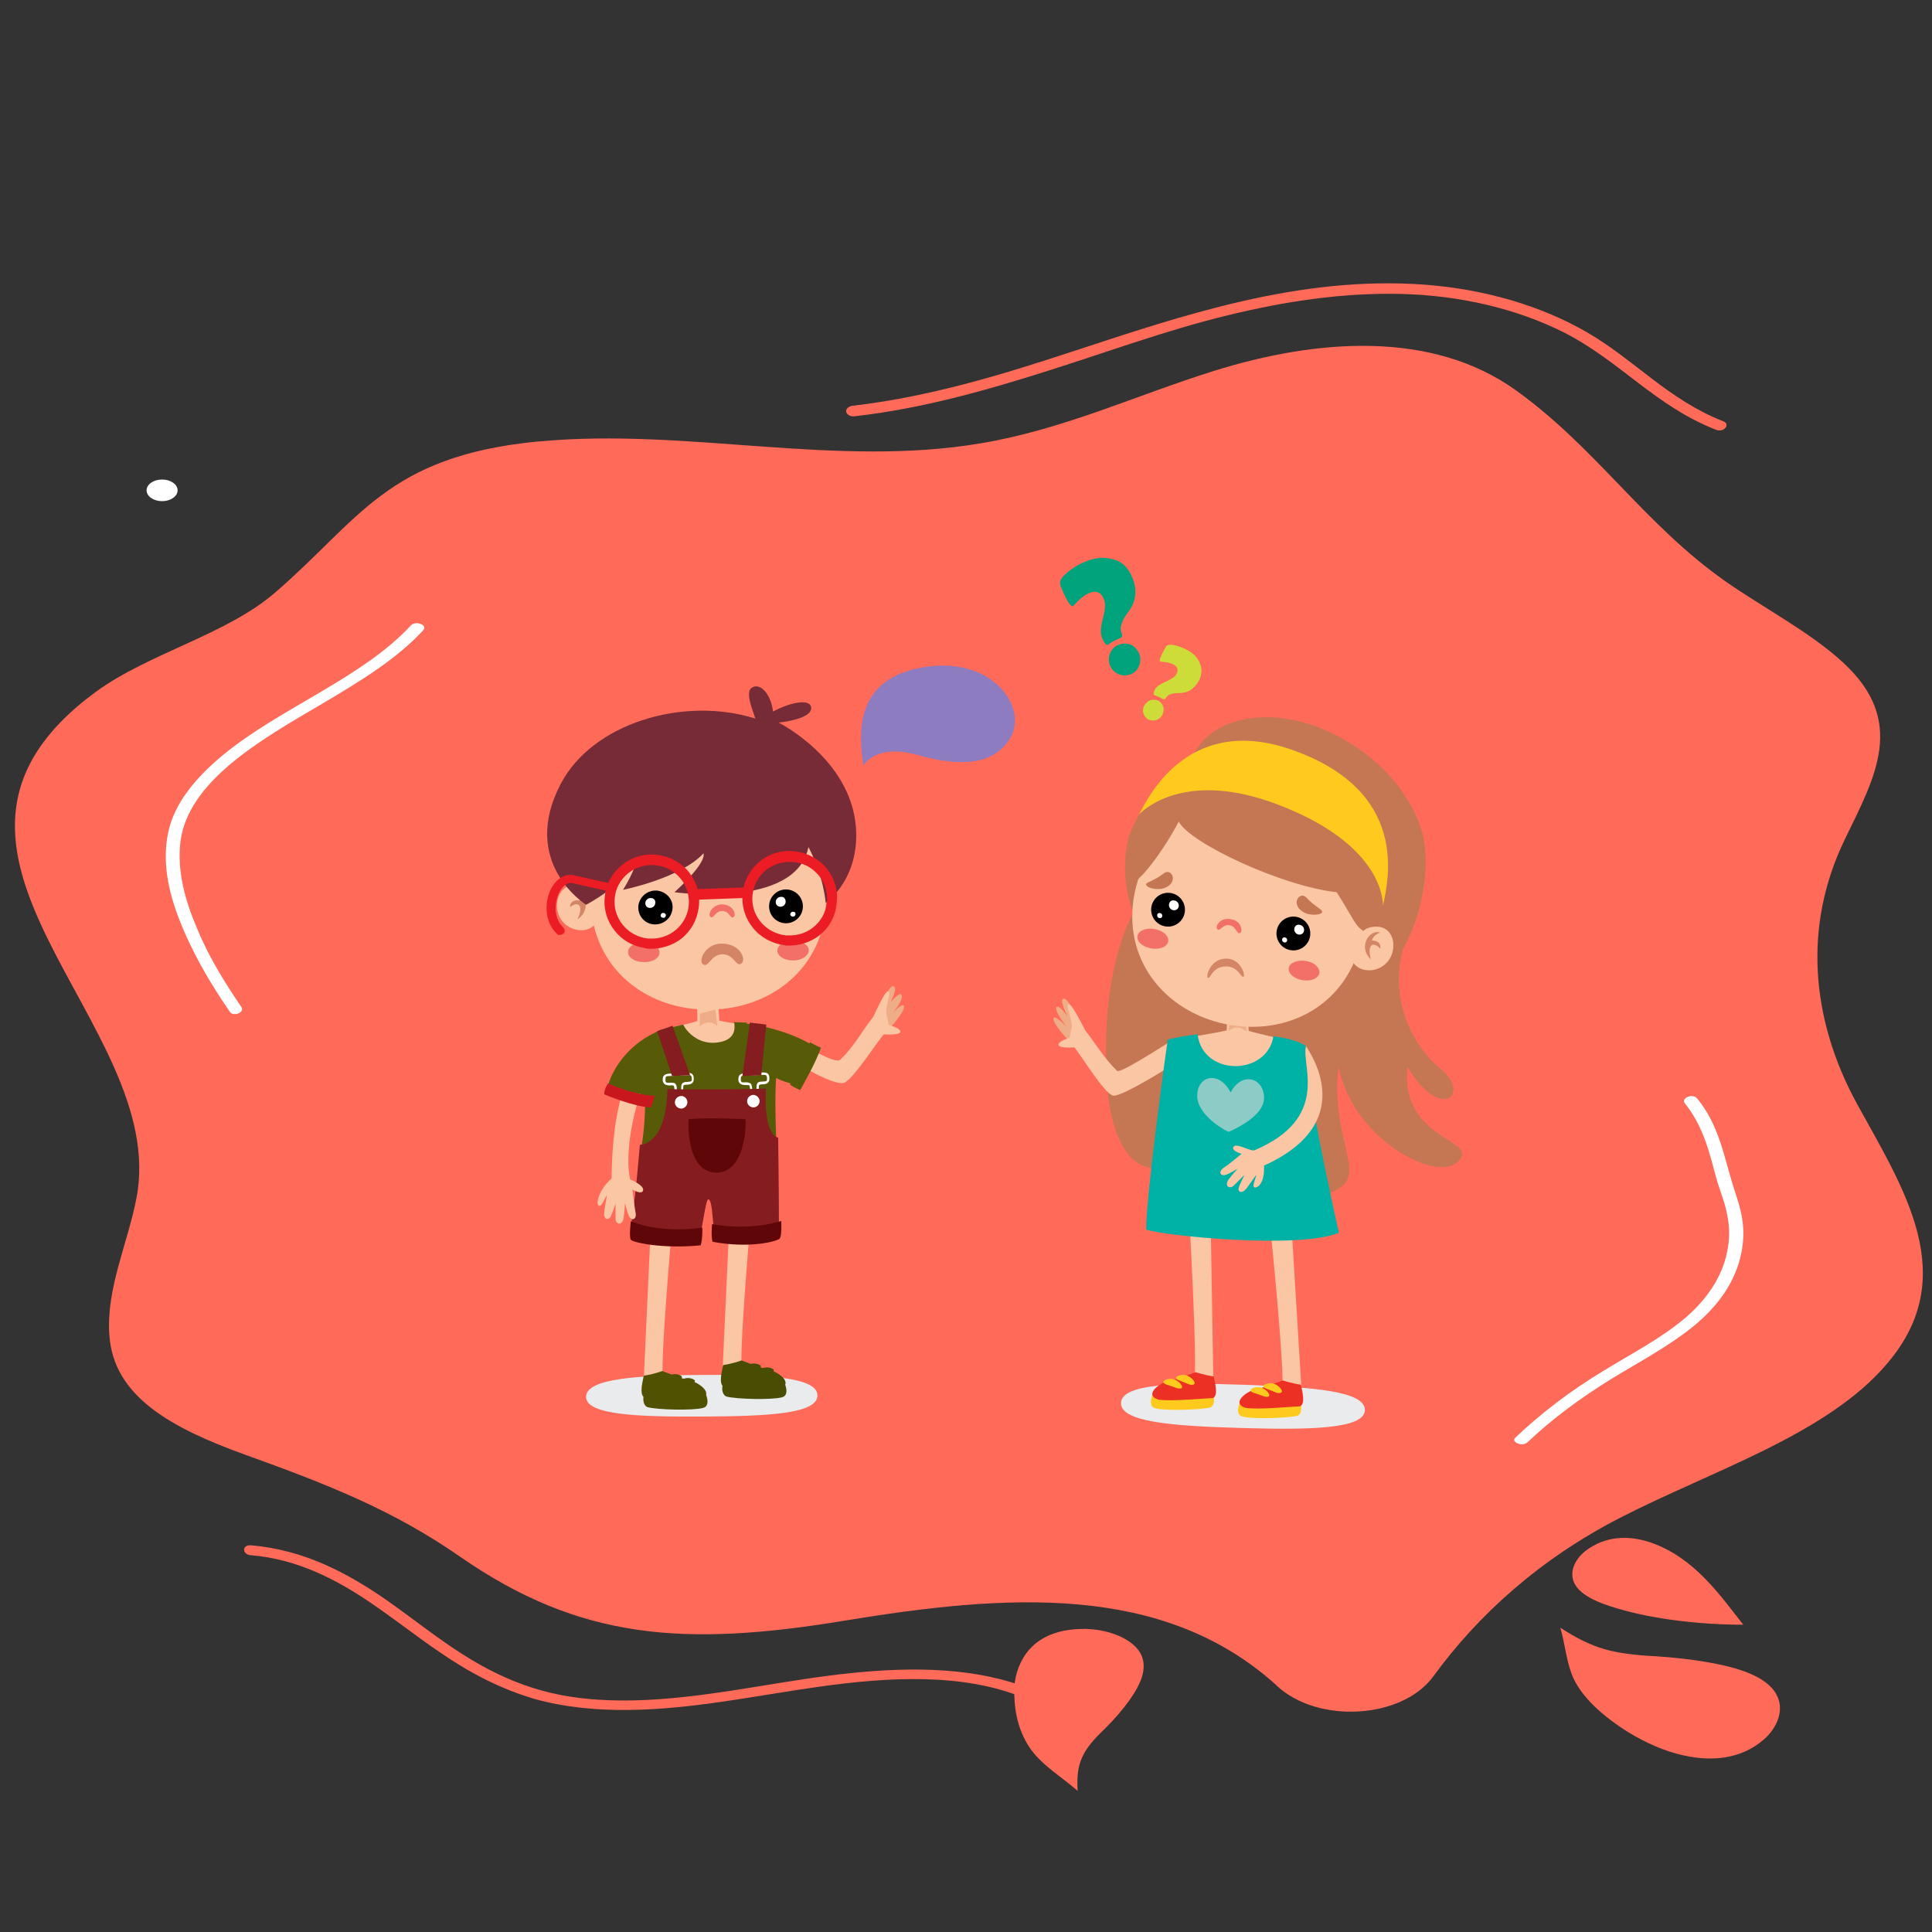 <?xml version="1.0" encoding="utf-8"?>
<!-- Generator: Adobe Illustrator 24.1.2, SVG Export Plug-In . SVG Version: 6.00 Build 0)  -->
<svg version="1.1" id="Layer_1" xmlns="http://www.w3.org/2000/svg" xmlns:xlink="http://www.w3.org/1999/xlink" x="0px" y="0px"
	 viewBox="0 0 400 400" style="enable-background:new 0 0 400 400;" xml:space="preserve">
<rect x="0" y="0" width="400" height="400" fill="#333333" stroke="none"/>
<style type="text/css">
	.st0{display:none;}
	.st1{display:inline;}
	.st2{fill:none;stroke:#DE3B00;stroke-miterlimit:10;}
	.st3{fill:none;stroke:#DE3B00;stroke-width:1;stroke-miterlimit:9.999;}
	.st4{fill:#FF6A59;}
	.st5{fill:#FFFFFF;}
	.st6{fill:#F9EDCD;}
	.st7{fill:#ECDEB6;}
	.st8{fill:#CEBE93;}
	.st9{fill:#E697C1;}
	.st10{fill:#90267D;}
	.st11{fill:#B34197;}
	.st12{fill:#76236E;}
	.st13{fill:#D169A8;}
	.st14{fill:#AB4794;}
	.st15{fill:#9F3888;}
	.st16{fill:#FBC6A4;}
	.st17{fill:#94C8EC;}
	.st18{fill:#005AA9;}
	.st19{fill:#EEAD86;}
	.st20{fill:#008CD1;}
	.st21{fill:#F27067;}
	.st22{fill:#551D1F;}
	.st23{fill:#864B4E;}
	.st24{fill:#4D282A;}
	.st25{fill:#D48565;}
	.st26{fill:#B0E2F9;}
	.st27{fill:#EE4423;}
	.st28{fill:#FCB813;}
	.st29{fill:#EE5697;}
	.st30{fill:#ED3424;}
	.st31{fill:#762B36;}
	.st32{fill:#EC1C24;}
	.st33{fill:#00A37B;}
	.st34{fill:#CDDC39;}
	.st35{fill:#EAEBEC;}
	.st36{fill:#494C03;}
	.st37{fill:#515102;}
	.st38{fill:#575B08;}
	.st39{fill:#851C1F;}
	.st40{fill:#5F0708;}
	.st41{fill:#C9171E;}
	.st42{fill:#8E7CC1;}
	.st43{fill:#C57653;}
	.st44{fill:#FFCA1E;}
	.st45{fill:#ED3024;}
	.st46{fill:#00B2A5;}
	.st47{fill:#8DCBC6;}
</style>
<g id="Layer_1_1_" class="st0">
	<g class="st1">
		<path class="st2" d="M310.1,199.6c7,21.3,13.3,43.1,13.4,65.5s-6.4,45.6-22,61.7"/>
		<path class="st2" d="M127.6,90.3C87.5,119,61.9,166.8,60.2,216"/>
		<circle class="st2" cx="292.4" cy="30.4" r="5.2"/>
		<circle class="st2" cx="313.2" cy="57.4" r="9.4"/>
		
			<ellipse transform="matrix(0.133 -0.991 0.991 0.133 -251.439 338.99)" class="st3" cx="67.99" cy="313.17" rx="5.2" ry="5.2"/>
		<circle class="st2" cx="208.3" cy="362" r="12.5"/>
	</g>
</g>
<g id="Layer_3">
	<g>
		<path class="st4" d="M110.89,91.45c0.34,0,0.69-0.08,1.03-0.08c30.41-2.8,61.16,5.51,91.22,0.4c17.1-2.88,32.01-9.91,48.08-14.94
			c21.34-6.71,45.21-8.47,62.53,3.91c16.75,11.98,26.62,27.8,43.6,39.7c8.03,5.59,17.33,10.38,24.21,16.7
			c13.31,12.22,6.65,23.72,0.34,36.75c-8.61,17.81-7,37.07,2.52,54.56c9.75,17.73,21.69,35.79,6.31,53.84
			c-12.39,14.7-36.37,22.21-55.3,31.95c-16.52,8.47-29.37,20.05-38.67,32.83c-6.43,8.79-23.75,9.91-32.36,2
			c-0.11-0.08-0.11-0.16-0.23-0.24c-23.41-21.09-55.65-18.85-89.5-13.26c-33.04,5.43-54.62,3.91-79.4-13.26
			c-13.88-9.67-27.54-15.02-44.63-21.17c-15.03-5.43-27.19-11.98-28-24.76c-0.69-9.59,3.79-18.85,5.62-28.36
			c7-36.43-53.24-71.81-8.49-104.73c11.13-8.15,27.08-11.82,37.29-20.69C74.52,107.51,80.14,94.57,110.89,91.45z"/>
		<path class="st4" d="M139.23,106.47c-12.62-1.36-32.13-3.04-43.94,1.12c-10.67,3.75-15.72,14.06-22.26,20.53
			c-9.52,9.35-23.64,15.74-35.34,23.8c-11.47,7.99-20.88,18.93-16.64,30.43c4.47,11.82,14.69,22.37,19.05,34.27
			c5.16,14.38,1.15,29.48,1.38,44.33c0.11,5.83,0.92,11.82,5.39,16.78c4.82,5.27,12.97,8.47,20.65,11.66
			c13.08,5.43,25.59,11.42,37.4,17.97c11.93,6.55,24.09,13.98,39.13,15.58c12.62,1.28,25.24-1.84,37.63-3.67
			c14.34-2.16,29.26-2.72,43.83-1.68c24.21,1.76,49.45,7.75,71.94,1.36c11.13-3.2,20.08-9.03,28.68-14.86
			c11.7-7.83,23.41-15.66,34.99-23.57c4.82-3.28,9.64-6.63,12.85-10.7c6.77-8.71,5.05-19.41,0.23-28.68
			c-4.82-9.27-12.39-17.73-17.33-27c-6.2-11.58-8.15-24.2-5.62-36.43c1.61-7.83,5.05-15.66,2.87-23.41
			c-3.9-13.74-23.75-21.97-35.34-33.47c-6.31-6.23-10.21-13.5-16.06-19.97c-5.85-6.47-14.69-12.3-25.59-13.18
			c-12.85-0.96-24.32,5.11-34.88,10.22c-11.82,5.75-24.67,10.86-38.78,12.78C182.37,113.42,160.69,108.87,139.23,106.47z"/>
		<g>
			<g>
				<path class="st5" d="M49.97,208.48c-3.67-5.35-7-10.86-9.29-16.54c-2.41-5.67-4.02-11.66-3.33-17.65
					c1.61-12.54,16.41-21.01,29.37-28.6c7.69-4.55,15.37-9.19,20.88-15.18c1.03-1.12-1.49-2.08-2.52-1.04
					c-9.98,10.86-27.08,17.09-38.9,26.84c-5.62,4.63-10.1,9.99-11.36,16.06c-1.26,5.99,0,12.14,2.29,17.97
					c2.52,6.55,6.2,12.94,10.44,19.09C48.25,210.64,50.77,209.6,49.97,208.48L49.97,208.48z"/>
			</g>
		</g>
		<g>
			<g>
				<path class="st5" d="M316.27,298.59c5.05-4.79,10.9-9.11,17.21-13.02c5.74-3.51,11.93-6.79,16.98-10.86
					c4.93-3.99,8.38-8.71,9.75-13.98c0.69-2.56,0.92-5.19,0.57-7.83c-0.34-2.64-1.26-5.19-2.07-7.75
					c-1.84-5.99-2.87-12.3-7.34-17.73c-0.92-1.12-3.44-0.08-2.52,1.04c3.79,4.71,5.05,10.07,6.43,15.26
					c0.69,2.56,1.84,5.11,2.29,7.67c0.57,2.56,0.57,5.27,0,7.83c-1.03,5.19-4.25,9.99-9.06,13.98c-4.82,3.99-10.79,7.11-16.41,10.54
					c-6.88,4.15-12.97,8.79-18.36,13.9C312.72,298.59,315.24,299.63,316.27,298.59L316.27,298.59z"/>
			</g>
		</g>
		<g>
			<g>
				<path class="st4" d="M176.98,86.18c14-1.6,27.19-5.35,40.04-9.43c12.39-3.91,24.44-8.39,37.29-11.5
					c11.47-2.8,23.64-4.71,35.91-4.39c12.16,0.32,23.75,3.04,33.62,7.99c11.59,5.91,18.82,15.18,31.44,20.13
					c1.61,0.64,3.1-1.12,1.49-1.76c-11.36-4.47-18.24-12.62-28.11-18.37c-9.64-5.59-21.23-8.95-33.62-9.91
					c-26.16-1.92-50.26,6.39-73.2,13.9c-14.57,4.79-29.49,9.35-45.44,11.18C174.34,84.5,175.15,86.42,176.98,86.18L176.98,86.18z"/>
			</g>
		</g>
		<ellipse class="st5" cx="33.56" cy="101.52" rx="3.21" ry="2.24"/>
		<g>
			<g>
				<path class="st4" d="M51.92,321.99c9.64,0.8,17.67,5.03,24.44,9.59c7.23,4.87,13.65,10.38,21.57,14.78
					c3.9,2.16,8.03,3.99,12.62,5.35c6.2,1.76,12.97,2.4,19.62,2.32c13.54-0.16,26.62-3.04,39.81-4.87
					c13.88-1.92,29.37-2.88,42.11,2.4c1.61,0.64,2.98-1.04,1.49-1.76c-11.24-4.63-24.55-4.71-37.18-3.43
					c-13.42,1.36-26.39,4.47-39.93,5.43c-6.77,0.48-13.77,0.4-20.42-0.88c-5.39-1.04-10.21-2.88-14.69-5.19
					c-8.15-4.23-14.57-9.75-21.69-14.7c-7.8-5.35-16.64-10.15-27.77-11.1C50.08,319.84,50.08,321.83,51.92,321.99L51.92,321.99z"/>
			</g>
		</g>
		<path class="st4" d="M211.86,343.24c2.07-3.51,6.08-6.07,12.85-5.99c4.13,0.08,8.61,1.52,10.79,4.15
			c2.75,3.36,0.57,7.43-1.61,10.54c-1.49,2.08-3.21,4.07-5.16,5.99c-4.7,4.47-5.97,7.11-5.62,12.86c-2.52-2.24-5.62-4.23-7.92-6.55
			c-3.67-3.59-5.05-8.55-5.16-12.86C209.8,348.59,210.37,345.72,211.86,343.24z"/>
		<path class="st4" d="M341.75,319.36c-4.02-1.36-8.49-1.52-12.62,1.12c-2.52,1.6-4.13,4.15-3.44,6.63
			c0.92,3.12,5.39,4.79,9.18,5.91c7.8,2.32,17.55,3.36,26.05,3.36C356.2,330.38,350.81,322.47,341.75,319.36z"/>
		<path class="st4" d="M348.63,363.45c5.74,1.28,11.82,0.8,16.52-3.28c2.87-2.48,4.36-6.23,2.64-9.35c-2.18-3.99-8.61-5.67-14-6.63
			c-3.56-0.64-7.34-1.04-11.01-1.28c-8.83-0.48-12.97-1.52-19.73-5.91c0.92,3.12,1.15,6.31,2.29,9.43
			c1.72,4.79,6.77,9.11,11.93,12.3C340.6,360.73,344.5,362.57,348.63,363.45z"/>
	</g>
</g>
<g id="Layer_8">
</g>
<g id="Layer_2_1_" class="st0">
	<g class="st1">
		<g>
			<g>
				<g>
					<g>
						<path class="st6" d="M288.6,133.4c-32,6.9-84.2-37.5-78.2,15.2c0.7,6.3,21.4,10.8,21.4,10.8l64.4-9.1
							C296.2,150.2,286.9,144,288.6,133.4z"/>
						<path class="st7" d="M108.5,137.3c0,0-6.4,18.7-26.4,78.3c7.7,4.1,6.1,14.5,6.1,14.5l38.9-82.7L108.5,137.3z"/>
						<path class="st6" d="M211.9,148.6c-0.1-9.9-9-24.4-24.3-26.5c-21.2-2.9-33.7,26.9-79.2,15.2c12.9,10.3,9.1,19.5,9.2,20.7
							c0.1,0.5,90.6,1.4,90.6,1.4S210.1,153.8,211.9,148.6z"/>
						<path class="st8" d="M223.1,144c8.9-22.8,42.2-1.2,63.8-4.8C271.6,144.9,235.1,126.1,223.1,144z"/>
						<path class="st8" d="M231.8,151.8c2.6-6.3,21.2-10.3,37.8-7.5c18.1,3,17.9,2,17.9,2s4.1,3.1-18-0.7
							C250.2,142.3,231.8,151.8,231.8,151.8z"/>
						<path class="st8" d="M200.7,144.3c-5.6-9.9-10.1-11.8-26-7.5c-18.9,5.2-29.7,8-43.9,7.9C169.7,146.9,183.2,127.9,200.7,144.3z
							"/>
						<path class="st8" d="M195,151.2c-2-2.8-0.7-10.1-28.1-3.6c-21.8,5.1-35.7,4-35.7,4s10.2,2.5,34.1-2
							C192.8,144.5,195,151.2,195,151.2z"/>
						<path class="st9" d="M232.6,157.5c-3.6-9.4-26.6-20.7-41.9,0C195.6,169.4,224.4,168.2,232.6,157.5z"/>
						<path class="st10" d="M228.1,159.1c-1.1-7-19.8-17.1-34.1-0.1c1.9,6.6,15.6,6.7,19,6.7C223.6,165.9,228.1,159.1,228.1,159.1z"
							/>
						<g>
							<path class="st11" d="M300.7,152.8c-8.3,1.2-67.1,8.7-67.1,8.7c-11.3,14.3-39.3,7.6-43.3,0.1c0,0-60.6-1.2-75.9-2
								c0,0-21,60.7-26.4,72.7c0.9,0.1,49.7,5.3,65.1,7c11.9,0.7,21.5,1.3,32,0.2c13.3-2.6,42.6-5.3,65.2-9.8
								c4.4-2.7,43.2-69.1,50.8-76.9C301,152.7,300.8,152.8,300.7,152.8z"/>
							<path class="st12" d="M204.4,228.1c-0.2,0-0.3-0.1-0.4-0.2c-0.1-0.1-0.1-0.4-0.1-0.5s0.2-0.4,0.4-0.8
								c0.9-1.4,2.8-4.2,1.8-6.3c-0.7-1.4-2.8-2.3-6.1-2.5c-0.2,0-0.3-0.1-0.4-0.3c-0.1-0.1-0.1-0.3,0-0.5l20.3-38.4
								c0.1-0.2,0.3-0.3,0.4-0.3c7-0.2,11.4-2.8,14.8-8.9c0.1-0.1,0.2-0.2,0.4-0.3l38.4-4.5c0.2,0,0.4,0.1,0.5,0.2
								c0.1,0.1,0.1,0.3,0.1,0.5c0,0.1-0.1,0.1-0.2,0.3c-1.5,2.8-1.7,4.9-0.9,6.3c1,1.5,3.4,2.2,7.2,2c0.2,0,0.4,0.1,0.5,0.3
								s0.1,0.4,0,0.5l-25.5,39c-0.1,0.2-0.3,0.3-0.5,0.2c-1.4-0.2-4.1,0-7,1.5c-2.3,1.2-5.5,3.5-7.8,8c-0.1,0.2-0.2,0.3-0.4,0.3
								L204.4,228.1L204.4,228.1z M200.9,216.9c3.3,0.3,5.4,1.3,6.2,3c1.2,2.4-0.6,5.4-1.7,7l34.1-4c4.3-8.3,12-10.2,15.4-9.8
								l24.8-37.9c-0.1,0-0.1,0-0.2,0c-3.5,0-5.9-0.9-6.9-2.5s-0.9-3.9,0.5-6.7l-37.2,4.4c-3.5,6.2-8.1,8.9-15.3,9.1L200.9,216.9z"
								/>
							<path class="st12" d="M142.1,230.1C142,230.1,142,230.1,142.1,230.1l-34.2-3.6c-0.2,0-0.3-0.1-0.4-0.2
								c-0.1-0.1-0.1-0.3-0.1-0.4c0-0.2,0.2-0.4,0.3-0.8c0.6-1.4,1.9-4.3,0.7-6.9c-0.9-1.9-3.1-3.2-6.4-4.1c-0.1,0-0.3-0.1-0.3-0.3
								c-0.1-0.1-0.1-0.3,0-0.4l14-37.9c0.1-0.2,0.3-0.4,0.6-0.3c6.7,0.9,10.3-1.3,12.5-7.6c0.1-0.2,0.3-0.4,0.5-0.4l35.9,1
								c0.1,0,0.3,0.1,0.4,0.2c0.1,0.1,0.1,0.3,0.1,0.4c0,0.1,0,0.2-0.1,0.4c-0.9,3-0.9,5.4,0.3,7.2c1.2,1.9,3.7,3.1,7.2,3.5
								c0.2,0,0.3,0.1,0.4,0.3c0.1,0.1,0.1,0.3,0,0.5l-17.9,40.4c-0.1,0.3-0.4,0.4-0.6,0.3c-1.4-0.5-4.1-0.6-6.6,0.7
								c-2.7,1.4-4.7,4-5.8,7.6C142.5,230,142.3,230.1,142.1,230.1z M108.7,225.6l33,3.4c1.5-4.6,4.1-6.9,6.2-7.9
								c2.6-1.3,5.3-1.3,7-0.9l17.4-39.3c-3.5-0.5-6-1.8-7.3-3.9c-1.3-2-1.5-4.6-0.6-7.8l-34.8-1c-1.2,3.3-2.8,5.5-5,6.7
								c-2.1,1.3-4.8,1.7-8.1,1.3l-13.7,36.9c3.3,0.9,5.6,2.4,6.6,4.5C110.8,220.8,109.4,224,108.7,225.6L108.7,225.6z"/>
						</g>
						<g>
							<path class="st13" d="M114.4,159.6l-2.7-4c0,0-21.1,63.2-25.4,72.4l1.7,4.4C93.4,220.3,114.4,159.6,114.4,159.6z"/>
						</g>
						<path class="st9" d="M299.1,149c0,0-61.9,6.8-67.4,7.5c-7.7,10.9-31.2,9-36.2,0.7c-2.3,0.1-83.9-1.7-83.9-1.7l2.7,4
							c15.3,0.8,75.9,2,75.9,2c3.9,7.5,32,14.2,43.3-0.1c0,0,59.2-7.5,67.4-8.7C301,152.7,299.9,150.5,299.1,149z"/>
						<path class="st14" d="M233.6,161.5c-8.4,8.9-42.5,72.1-48.9,78.2c-11.6,11.1-27,7.3-31.7-0.2c18-34.3,37.3-77.9,37.3-77.9
							C198.8,169.8,221.4,175.3,233.6,161.5z"/>
						<path class="st15" d="M223.6,172.6c-6.2,6.5-32.6,56.9-37.2,61.4c-9.3,6.2-23.4,2.9-23.8,0.3c14.5-29.5,32.4-63.8,32.4-63.8
							C197.3,173.7,213.7,177.5,223.6,172.6z"/>
					</g>
				</g>
				<g>
					<g>
						<path class="st16" d="M159.4,241.6c0,0-22.1,7.5-38.1,4.4c-0.8-2.6,2.2-3.8,2.2-3.8s12.1,1.6,33.4-4.9
							C159.3,238.3,159.4,241.6,159.4,241.6z"/>
						<g>
							<g>
								<path class="st17" d="M119.8,241.7c-0.9-0.4-3.1-0.9-4.4-0.4c-2.9,1.1-9.2,7.2-6.8,12.2c1.8,3.7,5.8,0.3,5.8,0.3
									L119.8,241.7z"/>
								<path class="st18" d="M124.5,242.2c-0.8-0.8-4.2-1.5-6.2-0.9c-2.5,0.7-8.7,8.1-7.4,11.3c1.6,4.1,5.2,0.9,7.5-0.7
									c2.2-1.4,5.2-4.6,5.2-4.6S121.4,245,124.5,242.2z"/>
								<path class="st18" d="M122.8,244.1c0.2-0.3,2.1-0.9,2.7-0.6c1.2,0.7,1.4,4,0.5,4.6c-1,0.6-2.8-0.7-2.8-0.7
									S122,245.8,122.8,244.1z"/>
							</g>
							<path class="st17" d="M122.4,249c0.2-1-0.4-3.5-1.4-4.2c-1.1-0.7-1.8,0.2-1.8,0.8s0.7,1.8,1.1,4.3
								C120.5,251.2,122.1,250.4,122.4,249z"/>
							<path class="st17" d="M119.6,251.6c0.4-1.5-0.4-3.9-1.5-4.6c-1.1-0.7-1.8,0.2-1.8,0.8s0.8,2.4,1.1,4.4
								C117.7,253.8,119.4,252.5,119.6,251.6z"/>
						</g>
					</g>
					<g>
						<path class="st16" d="M168.4,256.2c0,0-20.8,10.5-37.1,9.8c-1.1-2.4,1.6-4,1.6-4s12.2-0.1,32.4-9.6
							C167.9,253,168.4,256.2,168.4,256.2z"/>
						<g>
							<g>
								<path class="st17" d="M129.3,262c-0.9-0.2-3.2-0.4-4.4,0.3c-2.7,1.5-8.1,8.4-5,13.1c2.3,3.4,5.8-0.5,5.8-0.5L129.3,262z"/>
								<path class="st18" d="M134,261.8c-0.9-0.6-4.4-0.9-6.3-0.1c-2.4,1-7.5,9.3-5.8,12.3c2.2,3.8,5.3,0.1,7.3-1.7
									c1.9-1.7,4.5-5.3,4.5-5.3S131.4,265,134,261.8z"/>
								<path class="st18" d="M132.6,263.9c0.1-0.3,1.9-1.2,2.6-1c1.3,0.5,2,3.8,1.1,4.5s-2.9-0.3-2.9-0.3S132,265.7,132.6,263.9z"
									/>
							</g>
							<path class="st17" d="M132.9,268.8c0.1-1-0.9-3.4-2-3.9s-1.8,0.5-1.6,1.1s1,1.6,1.7,4.1C131.3,271.3,132.8,270.3,132.9,268.8
								z"/>
							<path class="st17" d="M130.5,271.8c0.2-1.5-1-3.8-2.1-4.3c-1.1-0.5-1.8,0.5-1.6,1.1s1.1,2.3,1.7,4.2
								C128.9,274.2,130.4,272.7,130.5,271.8z"/>
						</g>
					</g>
					<path class="st17" d="M159,226.5c0,0-7.7,11.1-27.7,11.7c-6.9,9-1.4,18-1.4,18s23.3-0.8,36.8-10.6c-1.7,5.9-29,13.6-29,13.6
						s1.5,9,6.7,11.6c17,2,43.9-16.7,52.8-33.9C205.9,220.3,159,226.5,159,226.5z"/>
					<g>
						<path class="st16" d="M131.5,189.9c8.6,5.2,27.5,9.6,35.1,10c-0.3,2.1-0.9,5.5-0.9,5.5c2.3,0.1-25.5-3.3-36.8-11.5
							L131.5,189.9z"/>
						<path class="st12" d="M133.3,179.3c-0.2-0.1-0.5-0.1-0.7-0.1c-1.4-0.1-2.5,1-2.5,2.4c0,0.1-0.5,11.7-6.7,20.9
							c-0.8,1.1-0.4,2.7,0.7,3.4c0.2,0.1,0.4,0.2,0.6,0.3c0.3,0.1,0.5,0.1,0.8,0.1c0.8,0,1.6-0.4,2.1-1.1c7-10.5,7.5-23,7.5-23.5
							C135,180.6,134.3,179.6,133.3,179.3z"/>
					</g>
					<g>
						<path class="st16" d="M135.1,192.7c0.3-0.5,0.2-2-0.7-3.3c-1.4-2.1-2.7-1.8-2.8-1.1c-0.1,0.8,1.2,2.3,1.2,2.3
							s-0.3,0.6,0.5,1.9C134.2,193.9,135.1,192.7,135.1,192.7z"/>
						<path class="st16" d="M130.9,189.2c-0.7-1.5-3.9-2-4.6-1.2c-0.6,0.7,0.5,1.7,0.5,1.7s-1,0.1-1.2,0.9c-0.1,0.9,1.3,1.5,1.3,1.5
							s-1.4-0.1-1.5,1.1c0,0.8,0.9,1.3,0.9,1.3s-1.6,0.4-0.5,1.4c1.3,1.2,4.4,0.6,4.5,0.4c0.6-0.9-1.3-1.4-1.3-1.4s2.5,0.5,2.7-0.7
							c0.2-1.1-2.1-1.5-2.1-1.5s1.9,0.1,1.9-0.9s-1.8-1.4-1.8-1.4S131.4,190.2,130.9,189.2z"/>
					</g>
					<g>
						<path class="st16" d="M259.3,187.8c-8.5,5.2-27.5,9.7-35.1,10.2c0.3,2.1,0.9,5.5,0.9,5.5c-2.3,0.2,25.5-3.4,36.8-11.6
							L259.3,187.8z"/>
						<path class="st12" d="M262.8,178.5c-0.2-0.1-0.4-0.2-0.6-0.2c-1.3-0.2-2.6,0.7-2.8,2c-1.8,11-9.4,19.7-9.5,19.8
							c-0.9,1-0.8,2.6,0.2,3.5c0.2,0.2,0.4,0.3,0.6,0.4c0.3,0.1,0.7,0.2,1,0.2c0.7,0,1.4-0.3,1.9-0.8l0,0c0.4-0.4,8.6-9.8,10.7-22.3
							C264.4,180,263.8,178.9,262.8,178.5z"/>
					</g>
					<g>
						<path class="st16" d="M254.2,190.6c-0.1-0.6,0.4-2,1.5-3c1.9-1.7,3.1-1.1,3-0.4c-0.1,0.8-1.7,1.9-1.7,1.9s0.1,0.6-1,1.8
							C254.9,192,254.2,190.6,254.2,190.6z"/>
						<path class="st16" d="M260.3,186.9c1.3-1.1,4.4-0.1,4.7,0.9c0.2,0.9-1.2,1.3-1.2,1.3s0.9,0.5,0.6,1.3
							c-0.3,0.9-1.8,0.8-1.8,0.8s1.4,0.5,0.9,1.6c-0.3,0.8-1.3,0.8-1.3,0.8s1.2,1.1-0.1,1.5c-1.7,0.6-4.2-1.4-4.2-1.6
							c-0.1-1.1,1.8-0.7,1.8-0.7s-2.5-0.6-2.1-1.8c0.3-1.1,2.5-0.4,2.5-0.4s-1.8-0.8-1.4-1.7s2.2-0.5,2.2-0.5
							S259.5,187.6,260.3,186.9z"/>
					</g>
					<path class="st19" d="M188.8,197.5l7.2-0.1l2.3-4.6l6.7,0.8l-1.9,4.7l7.4,0.7c0,0-3.4,11.9-14.5,11.2
						C184.8,209.4,188.8,197.5,188.8,197.5z"/>
					<path class="st20" d="M163.1,197c0,0,0.4,6.1-5.3,14.4c5.3,0.8,11.4,1.2,14.4,0.8c-2.6,6.1-10.2,10.4-19.3,15.9
						c9.2,19.1,38.2,14.6,44.2,11.9c14.5-12.3,15.9-24.4,15.9-24.4s12.5-0.6,15.3-3c6.6-8.2,2.9-16,2.9-16l-21.4,1.6
						c0,0-4.3,9.6-13.2,9c-8.4-0.6-5.6-10.2-5.6-10.2H163.1z"/>
					<g>
						<g>
							<path class="st16" d="M179.9,176.1c1.3,16.5,15,26.5,30.9,25.2c15.9-1.2,27.9-13.2,26.6-29.7c-1.3-16.5-15.2-28.3-31.1-27
								C190.5,145.8,178.6,159.6,179.9,176.1z"/>
							<path class="st21" d="M211.2,178.3c0.8,0.5,1.1-1.6,2.8-1.6c1.8-0.1,2.1,2,2.9,1.3c0.7-0.6-0.3-3.1-3.2-2.9
								C211.3,175.3,210.4,177.8,211.2,178.3z"/>
							<g>
								<g>
									<g>
										<path class="st22" d="M226.9,184c-0.5-2.7-6.8-3.4-12.4-2.9c-5.6,0.4-11.7,1.9-11.8,4.7s4.9,8.9,12.8,8.3
											C223.4,193.6,227.4,186.7,226.9,184z"/>
										<path class="st21" d="M215.5,194.1c-5.8,0.4-10.1-2.8-11.9-5.7c2.6-0.2,5.9,0.1,8.9,0.5c3.6,0.5,7.3,1.5,9.8,2.7
											C220.6,192.9,218.3,193.9,215.5,194.1z"/>
										<path class="st5" d="M223.7,181.6c-2.4-0.7-5.9-0.8-9.2-0.5c-3.3,0.2-6.7,0.9-9,1.9c2.2,1.8,5.4,3.2,9.4,2.9
											C218.8,185.6,221.8,183.7,223.7,181.6z"/>
									</g>
								</g>
							</g>
							<g>
								<ellipse cx="198.1" cy="176.8" rx="4.2" ry="4.2"/>
								<path class="st5" d="M197.9,175.8c-0.1,0.7-0.7,1.2-1.4,1.1c-0.7-0.1-1.1-0.7-1-1.3c0.1-0.7,0.7-1.2,1.4-1.1
									S198,175.1,197.9,175.8z"/>
								<path class="st5" d="M200.5,178.6c-0.1,0.4-0.4,0.6-0.7,0.6s-0.6-0.3-0.5-0.7s0.4-0.6,0.7-0.6
									C200.4,178,200.6,178.3,200.5,178.6z"/>
							</g>
							<g>
								<ellipse cx="229.8" cy="174.6" rx="4.2" ry="4.2"/>
								<path class="st5" d="M229.6,173.6c-0.1,0.7-0.7,1.2-1.4,1.1c-0.7-0.1-1.1-0.7-1-1.3c0.1-0.7,0.7-1.2,1.4-1.1
									S229.7,172.9,229.6,173.6z"/>
								<path class="st5" d="M232.3,176.4c-0.1,0.4-0.4,0.6-0.7,0.6s-0.6-0.3-0.5-0.7s0.4-0.6,0.7-0.6
									C232.1,175.8,232.3,176.1,232.3,176.4z"/>
							</g>
							<path class="st21" d="M201.2,184.9c0.1,1.4-1.6,2.5-3.8,2.6c-2.1,0.1-3.9-0.9-4-2.3s1.6-2.5,3.8-2.6S201.1,183.6,201.2,184.9
								z"/>
							<path class="st21" d="M234.9,182.5c0.1,1.4-1.6,2.6-3.7,2.7s-4-0.8-4.1-2.2s1.6-2.6,3.7-2.7S234.8,181.1,234.9,182.5z"/>
							<path class="st23" d="M196.9,167.8c3.3-1.3,4.3,2.4,2.1,2.6c-2.4,0.2-4.3,1.3-4.7,1.1C193.6,171,195.1,168.4,196.9,167.8z"/>
							<path class="st23" d="M229.5,165.5c-3.4-0.8-3.9,3-1.7,2.9c2.4-0.1,4.5,0.6,4.8,0.4C233.2,168.2,231.4,165.9,229.5,165.5z"/>
						</g>
						<g>
							<path class="st23" d="M245.2,158.5c-3.1-3.8,7.2-4.8,2.9-10.9c-1.7-2.4-5.7-3.1-6-4.1c-0.8-3.5,4.1-5.5,1.1-8.4
								c-3.2-3.1-8,0.4-9.8-1.1c-2.2-1.8,1.5-9-3.5-9.7c-4.9-0.7-8.2,5.5-11.8,3.4c-3.6-2-3.6-7.1-7.5-7.1
								c-5.6-0.1-6.9,7.4-11.4,7.7c-4.4,0.3-8.1-5-12.4-3.2c-5.1,2.1-0.5,6.7-4.1,8.8c-5.1,2.9-10.6-0.9-13.6,3.4
								c-1.8,2.6,1.8,5.8,0.1,8.8c-1.8,3-8.6,1.7-6.7,7s0.9,6.6-0.6,7.6c-2.7,1.8-5,5.8-2.1,8.1c3,2.3,8.6,0.1,5.9,6.3
								c-1.6,3.8-0.8,12.2,4.2,11c6.1-1.4,8.4,6.7,12.9,2.9c2.2-1.9-5.3-12.7-1.1-14.4c2.3-1,4.7-0.6,6.7-3.9
								c2.1-3.5-0.4-4.4,0.6-7.6c1.4-4.6,7.8-7,9.5-1.7s8.1,3.4,11.4-1.1c3.9-5.5,12.8-10.1,12.5-3.5s2.7,6.1,6,2.7
								c2.8-2.8,7.6,2,7.1,5.6c-0.8,5.8,4.7,5.5,4.3,0.3c-0.2-2.6,4.7-1.5,6.8-2.4C247.6,162.6,246.9,160.6,245.2,158.5z"/>
							<g>
								<path class="st24" d="M214.5,137.3c-0.1,0-0.1,0-0.1,0c-0.1-0.1-0.2-0.2-0.1-0.3c0.9-2.3,0.7-4.4-0.5-5.7
									c-0.7-0.8-1.7-1.1-2.6-0.8c-1.5,0.4-2.6,1.9-3.1,4.3c0,0.1-0.1,0.2-0.3,0.2c-0.1,0-0.2-0.1-0.2-0.2
									c-0.1-1.2-0.9-2.1-2.1-2.6c-1.1-0.4-2.3-0.2-3,0.5c-0.8,0.7-0.9,2-0.4,3.5c0,0.1,0,0.3-0.2,0.3c-0.1,0.1-0.3,0-0.3-0.2
									c-0.5-1.7-0.3-3.1,0.6-4c0.8-0.8,2.2-1,3.5-0.6c1.1,0.4,1.8,1.1,2.2,2.1c0.7-2,1.8-3.4,3.3-3.8l0,0c1.1-0.3,2.3,0.1,3.1,1
									c1.3,1.4,1.5,3.7,0.6,6.2C214.7,137.3,214.6,137.3,214.5,137.3z"/>
								<path class="st24" d="M174.9,171.9c-0.1,0-0.2,0-0.2-0.1c-1.7-1.6-1.7-2.9-1.1-3.6c0.6-0.7,1.9-0.9,3.4-0.3
									c-1.2-2.1-0.9-3.3-0.6-3.9c0.4-0.7,1.1-1.1,2-1.1c1.5,0,3,1.1,3.9,2.8c0.1,0.1,0,0.3-0.1,0.3s-0.3,0-0.3-0.1
									c-0.9-1.8-2.4-2.5-3.4-2.5c-0.7,0-1.3,0.3-1.6,0.8c-0.5,1-0.1,2.5,1.2,4.3c0.1,0.1,0.1,0.2,0,0.3s-0.2,0.1-0.3,0
									c-1.5-1.1-3-1.1-3.6-0.4c-0.5,0.7-0.1,1.8,1.1,2.9c0.1,0.1,0.1,0.3,0,0.4C175,171.9,175,171.9,174.9,171.9z"/>
								<path class="st24" d="M217,150.5c-0.1,0.1-0.2,0.1-0.3,0.1c-0.1-0.1-0.2-0.2-0.1-0.3c1.2-2.7,0.9-4.7,0.2-5.6
									c-0.4-0.6-1.1-0.8-1.8-0.7c-1.4,0.3-2.7,1.9-3.5,4.5c0,0.1-0.1,0.2-0.3,0.2c-0.1,0-0.2-0.1-0.2-0.2c0-1.7-0.6-2.9-1.6-3.2
									c-0.8-0.2-1.6,0.1-2.1,0.8c-0.6,0.8-0.5,1.9,0.3,3c0.1,0.1,0.1,0.3-0.1,0.3c-0.1,0.1-0.3,0.1-0.4-0.1
									c-0.9-1.2-1-2.6-0.3-3.6c0.6-0.9,1.7-1.3,2.6-0.9c0.5,0.1,1.5,0.7,1.8,2.5c0.9-2.1,2.1-3.5,3.5-3.8c0.9-0.1,1.7,0.2,2.2,0.9
									C218.2,145.7,218.2,148,217,150.5C217.1,150.5,217.1,150.5,217,150.5z"/>
								<path class="st24" d="M239.1,156.7c-0.1,0-0.2,0-0.2-0.1c-0.1-0.1-0.1-0.3,0-0.4c2.4-2.8,2.1-5,0.9-6.2
									c-1.3-1.3-3.7-1.7-5.6-0.1c-0.1,0.1-0.2,0.1-0.3,0s-0.1-0.2-0.1-0.3c0.4-1.2,0.4-2.1,0-2.3c-0.3-0.2-1.1,0.2-2.4,1.7
									c-0.1,0.1-0.2,0.1-0.3,0.1s-0.2-0.2-0.1-0.3c0.5-2.1,0-3.5-0.7-4.1c-0.4-0.4-0.9-0.5-1.4-0.3c-0.8,0.3-1.4,1.3-1.6,2.9
									c0,0.1-0.1,0.2-0.3,0.2c-0.1,0-0.2-0.1-0.2-0.3c0.2-1.7,0.9-2.9,1.9-3.3c0.6-0.2,1.3-0.1,1.9,0.4c0.7,0.6,1.3,1.9,1,3.7
									c1-1.1,1.8-1.5,2.4-1.1c0.6,0.3,0.6,1.3,0.4,2.2c2-1.3,4.4-0.7,5.7,0.6c1.3,1.4,1.8,3.9-0.9,6.9
									C239.2,156.6,239.2,156.6,239.1,156.7z"/>
								<path class="st24" d="M178,150.7h-0.1c-2.2-0.1-3-0.7-3.3-1.3c-0.3-0.5-0.2-1.1,0.2-1.6c0.5-0.7,1.5-1.4,2.9-1.5
									c-1.2-1-1.8-2.1-1.7-3c0.1-0.6,0.4-1,1-1.3c0.9-0.4,2.4-0.2,4.4,1.1c-0.4-1.6,0.3-2.8,1.2-3.3l0,0c0.9-0.5,2.4-0.4,3.8,1.4
									c0.1,0.1,0.1,0.3,0,0.4c-0.1,0.1-0.3,0.1-0.4,0c-1.2-1.6-2.4-1.7-3.2-1.3l0,0c-0.8,0.5-1.3,1.8-0.7,3.4c0,0.1,0,0.2-0.1,0.3
									s-0.2,0.1-0.3,0c-2-1.6-3.7-1.8-4.5-1.5c-0.4,0.2-0.6,0.5-0.7,0.9c-0.1,0.9,0.7,2,2.1,3c0.1,0.1,0.1,0.2,0.1,0.3
									s-0.1,0.2-0.3,0.2c-1.4-0.1-2.7,0.5-3.2,1.3c-0.2,0.2-0.4,0.7-0.2,1.1c0.2,0.4,0.8,0.9,2.9,1c0.1,0,0.2,0.1,0.2,0.3
									C178.1,150.6,178.1,150.6,178,150.7z"/>
								<path class="st24" d="M190.2,154c-0.1,0-0.2,0-0.3-0.1c-1-2.3-0.5-4.2,0.3-5c0.6-0.6,1.3-0.9,2-0.6c1.2,0.4,2.1,2,2.4,4.5
									c0,0.1-0.1,0.3-0.2,0.3c-0.1,0-0.3-0.1-0.3-0.2c-0.3-2.2-1-3.8-2-4.1c-0.5-0.2-1.1,0-1.5,0.5c-0.7,0.8-1.1,2.4-0.2,4.5
									C190.4,153.8,190.4,154,190.2,154L190.2,154z"/>
							</g>
						</g>
						<g>
							<path class="st16" d="M180.9,176.1c0,0-0.6-3.3-4.7-3.6c-4.3-0.3-5.7,5.4-3.3,8.7c2.5,3.2,7.3,3.1,8.6,0.3L180.9,176.1z"/>
							<path class="st25" d="M175.4,174c2.8-0.6,5.2,4.2,1.6,6.9c1.4-3.5-0.1-4.7-2-2.9c0-1.1,0.6-1.9,2.3-1.8
								C177.1,174.7,175.4,174,175.4,174z"/>
						</g>
					</g>
				</g>
			</g>
		</g>
		<g>
			<g>
				<path class="st26" d="M319.5,60.2c-12.1-1.1-6.5-17.4,2.1-15.4c-3-8.9,17.4-21.5,27.7-5.7c2.5-7.4,10.4-6,9.5,0.2
					c13.5-12.3,34.7,16,12.4,23.6c5.6,7.8-5.8,13.8-7.7,6c-1.6,10.4-21.7,6.7-21.8-1.9C333.4,78.5,314.3,72.7,319.5,60.2z"/>
				<path class="st26" d="M69.8,34c8,0.7,4.3,11.5-1.4,10.2c2,5.9-11.5,14.2-18.3,3.8c-1.7,4.9-6.8,4-6.3-0.1
					c-8.9,8.1-22.9-10.6-8.2-15.6c-3.7-5.2,3.8-9.1,5.1-4c1.1-6.9,14.3-4.4,14.4,1.2C60.6,21.9,73.2,25.7,69.8,34z"/>
				<path class="st26" d="M280.3,22.2c7.2,0.4,6,9.5,0.8,8.5c3.5,8.3-12.4,9.9-16.3,2.6c-1.6,5.2-13.9,5.8-11.9-2.5
					c-7.3,3.4-11.2-9.2-1.7-9.7c-3.5-4.5,3.9-6.9,5.2-2.3c0.7-6.3,10-7.7,10.3-2.6C269.2,10.8,282.5,15.3,280.3,22.2z"/>
			</g>
			<g>
				<ellipse class="st27" cx="228.7" cy="244.6" rx="2.6" ry="2.6"/>
				<path class="st11" d="M138.8,289.3c-0.1,1.7,1.2,3.1,2.8,3.2s3.1-1.2,3.2-2.8c0.1-1.7-1.2-3.1-2.8-3.2
					C140.3,286.4,138.9,287.7,138.8,289.3z"/>
				<path class="st20" d="M85.3,248.5c-0.1,1.8,1.3,3.3,3,3.4c1.8,0.1,3.3-1.3,3.4-3c0.1-1.8-1.3-3.3-3-3.4
					C86.9,245.4,85.4,246.8,85.3,248.5z"/>
				<path class="st28" d="M81,167.2c-0.1,1.9,1.4,3.6,3.3,3.7s3.6-1.4,3.7-3.3c0.1-1.9-1.4-3.6-3.3-3.7
					C82.8,163.8,81.1,165.3,81,167.2z"/>
				<path class="st20" d="M236.7,102.3c-0.1,1.1,0.8,2.1,1.9,2.1c1.1,0.1,2.1-0.8,2.1-1.9s-0.8-2.1-1.9-2.1
					C237.7,100.3,236.8,101.2,236.7,102.3z"/>
				<path class="st29" d="M266,247.5c-0.1,1.1,0.8,2.1,1.9,2.1c1.1,0.1,2.1-0.8,2.1-1.9s-0.8-2.1-1.9-2.1
					C267,245.5,266.1,246.4,266,247.5z"/>
				<path class="st29" d="M162.2,102c0.5-0.2,2.3,0.4,3.9,1c0.2-0.3,0.5-0.8,0.9-1.3c1.1-1.4,1.5-1.6,1.8-1.6s0.8,0.1,0.4,4.1
					c3.5,1.5,3.5,1.8,3.5,2.1c0,0.2,0,0.8-3.4,1.5c0.3,4.3-0.1,4.4-0.3,4.6c-0.5,0.2-1.1-0.3-2.1-1.9c-0.4-0.7-0.9-1.4-1.1-1.8
					c-0.4,0.1-1.3,0.3-2.2,0.5c-2,0.4-2.6,0.4-2.9,0.2c-0.1-0.1-0.1-0.1-0.2-0.2c-0.2-0.4,0-0.8,1.5-2.3c0.6-0.5,1.1-1,1.4-1.3
					c-0.2-0.3-0.5-0.7-0.8-1.2c-0.9-1.6-0.9-1.9-0.8-2.1C161.9,102.2,162,102.1,162.2,102z"/>
				<path class="st18" d="M291.6,118.6c0.5-0.2,2.5,0.5,4.2,1.1c0.2-0.3,0.6-0.8,1-1.4c1.2-1.5,1.6-1.7,2-1.7c0.3,0,0.9,0.1,0.5,4.4
					c3.8,1.6,3.8,2,3.8,2.2s0,0.9-3.6,1.6c0.3,4.6-0.1,4.8-0.4,4.9c-0.6,0.2-1.2-0.4-2.3-2c-0.5-0.8-0.9-1.5-1.1-1.9
					c-0.5,0.1-1.4,0.3-2.4,0.6c-2.1,0.4-2.8,0.4-3.1,0.2c-0.1-0.1-0.1-0.1-0.2-0.2c-0.2-0.4,0-0.9,1.6-2.4c0.6-0.6,1.2-1.1,1.5-1.4
					c-0.2-0.3-0.5-0.8-0.8-1.3c-1-1.7-1-2-0.9-2.3C291.4,118.8,291.5,118.7,291.6,118.6z"/>
				<path class="st30" d="M84.9,134.1c0.5-0.2,2.5,0.5,4.2,1.1c0.2-0.3,0.6-0.8,1-1.4c1.2-1.5,1.6-1.7,2-1.7c0.3,0,0.9,0.1,0.5,4.4
					c3.8,1.6,3.8,2,3.8,2.2s0,0.9-3.6,1.6c0.3,4.6-0.1,4.8-0.3,4.9c-0.6,0.2-1.2-0.4-2.3-2c-0.5-0.8-0.9-1.5-1.1-1.9
					c-0.5,0.1-1.4,0.4-2.4,0.6c-2.1,0.4-2.8,0.4-3.1,0.2c-0.1-0.1-0.1-0.1-0.2-0.2c-0.2-0.4,0-0.9,1.6-2.4c0.6-0.6,1.2-1.1,1.5-1.4
					c-0.2-0.3-0.5-0.8-0.8-1.3c-1-1.6-1-2-0.9-2.3C84.6,134.2,84.7,134.1,84.9,134.1z"/>
				<path class="st29" d="M286,254.8c0.5-0.2,2.4,0.4,4,1.1c0.2-0.3,0.5-0.8,0.9-1.3c1.1-1.5,1.6-1.6,1.9-1.6s0.8,0.1,0.4,4.2
					c3.6,1.5,3.6,1.9,3.6,2.1s0,0.8-3.5,1.5c0.3,4.4-0.1,4.5-0.3,4.6c-0.5,0.2-1.2-0.3-2.2-2c-0.5-0.7-0.9-1.5-1.1-1.8
					c-0.4,0.1-1.4,0.3-2.3,0.5c-2,0.4-2.7,0.4-3,0.2c-0.1,0-0.1-0.1-0.2-0.2c-0.2-0.4,0-0.9,1.5-2.3c0.6-0.5,1.1-1,1.5-1.3
					c-0.2-0.3-0.5-0.8-0.8-1.3c-0.9-1.6-0.9-1.9-0.9-2.2C285.8,255,285.9,254.9,286,254.8z"/>
				<path class="st29" d="M98.6,277.2c0.5-0.2,2.4,0.5,4,1c0.2-0.3,0.5-0.8,0.9-1.3c1.1-1.5,1.6-1.6,1.9-1.6s0.8,0.1,0.4,4.2
					c3.6,1.5,3.6,1.9,3.6,2.1s0,0.8-3.4,1.5c0.3,4.4-0.1,4.5-0.3,4.6c-0.5,0.2-1.2-0.3-2.2-2c-0.5-0.7-0.9-1.5-1.1-1.8
					c-0.4,0.1-1.3,0.3-2.3,0.5c-2,0.4-2.7,0.4-3,0.2c-0.1,0-0.1-0.1-0.2-0.2c-0.2-0.4,0-0.9,1.5-2.3c0.6-0.5,1.2-1,1.5-1.3
					c-0.2-0.3-0.5-0.8-0.8-1.3c-0.9-1.6-0.9-2-0.9-2.2C98.3,277.3,98.4,277.2,98.6,277.2z"/>
				<path class="st28" d="M279.6,280c0.4,0.3,0.9,2.3,1.2,4c0.4,0,1,0,1.6,0.1c1.8,0.2,2.2,0.5,2.3,0.8c0.1,0.3,0.3,0.8-3.3,2.6
					c0.6,3.8,0.3,4,0.1,4.2s-0.7,0.4-3.1-2.2c-3.6,2.5-3.9,2.3-4.1,2.1c-0.5-0.3-0.3-1.2,0.5-2.9c0.4-0.8,0.8-1.5,1-1.9
					c-0.3-0.3-1-1-1.6-1.7c-1.4-1.5-1.7-2.1-1.7-2.4c0-0.1,0-0.2,0.1-0.2c0.2-0.4,0.7-0.5,2.8,0.1c0.8,0.2,1.5,0.4,1.9,0.6
					c0.1-0.3,0.4-0.8,0.7-1.3c0.9-1.6,1.2-1.8,1.4-1.9C279.4,279.8,279.5,279.9,279.6,280z"/>
			</g>
			<g>
				<path class="st28" d="M152.3,82c0,0.2-0.1,0.3-0.3,0.4c-0.3,0.1-1.1,0.3-2.5,0.5c-1.3,0.2-2.1,0.2-2.5,0.2
					c-0.3,0-0.6-0.3-0.7-0.6c-0.5-1.5-0.9-2.3-1-2.3c-0.2-0.1-1.4,0.1-3.7,0.4c-1.6,0.2-2.4,0.4-2.4,0.5c-0.1,0.2-0.2,0.8-0.3,1.8
					c-0.1,0.9-0.2,1.4-0.4,1.5c-0.3,0.1-1.3,0.3-3.1,0.5c-1.4,0.2-2.1,0.1-2.1-0.2c0-0.3,0.6-3.8,1.8-10.5c1.3-7.3,2-11.3,2.1-12
					c0.1-0.4,0.2-0.6,0.3-0.7c0.3,0,0.6-0.1,1.1-0.1s0.9,0,1.2-0.1s0.6-0.1,1.1-0.2c0.5-0.1,0.8-0.2,1.1-0.2c0.2,0,0.4,0.1,0.6,0.5
					c0.6,1,2.4,4.7,5.4,10.9C150.7,78.5,152.2,81.8,152.3,82z M140.7,68.9c-0.1,0.5-0.3,1.5-0.6,3.2s-0.4,2.7-0.4,3
					c0,0.2,0.3,0.3,0.9,0.2c0.3,0,0.8-0.1,1.4-0.2c0.6-0.1,0.9-0.2,1-0.4c0-0.1,0-0.1,0-0.2c-0.1-0.3-0.4-1.3-1-2.8
					C141.4,70.2,140.9,69.3,140.7,68.9z"/>
				<path class="st20" d="M271.6,260c1.1,1.6,1.7,3.2,1.5,4.9c-0.1,1.9-1.4,3.7-3.9,5.5c-0.2,0.1-0.5,0.3-0.8,0.6
					c-0.4,0.3-0.6,0.5-0.8,0.6c-2.8,2-4.4,3.1-5,3.3c-0.3,0.1-0.5,0-0.6-0.2c-0.7-0.9-1.6-2.4-2.9-4.3s-2.2-3.4-2.9-4.3
					c-0.7-1-2.1-2.9-4.2-5.6c-0.5-0.7-1.3-1.7-2.4-3.1l-0.1-0.2c-0.1-0.2-0.1-0.3,0.1-0.5s1.1-0.8,2.6-1.9c2.4-1.7,3.8-2.7,4.2-3
					c1.9-1.2,3.5-1.9,4.8-1.9c1.7,0,3.3,1,4.7,2.9c0.4,0.5,0.6,1.1,0.8,1.9c0.1,0.6,0.1,1.1,0.1,1.8c0,0.5,0.1,0.9,0.4,0.9
					c0.8,0,1.6,0.2,2.4,0.8C270.4,258.6,271,259.2,271.6,260z M261.5,256.1c-0.5-0.7-1.2-1-2-0.8c-0.5,0.1-1.1,0.5-1.9,1.1
					c-0.8,0.6-1.2,0.9-1.1,1.1s0.3,0.4,0.5,0.8s0.4,0.6,0.5,0.8c0.6,0.9,1,1.3,1.2,1.3c0.1,0,0.6-0.3,1.5-0.9
					C261.9,258.3,262.3,257.2,261.5,256.1z M267,263.1c-0.6-0.8-1.2-1.1-2-1c-0.5,0.1-1.1,0.4-1.9,1c-1,0.7-1.5,1.1-1.5,1.3
					c0,0.1,0.3,0.7,1,1.7s1.2,1.5,1.4,1.6c0.2,0,0.8-0.3,1.7-1c0.8-0.6,1.3-1.1,1.5-1.4C267.7,264.6,267.6,263.9,267,263.1z"/>
				<path class="st28" d="M127.1,319.7c0.1,0.2,0.1,0.4,0,0.8c-0.8,2.9-2.5,4.8-5.1,5.7c-2.7,0.9-5.3,0.5-7.8-1.1
					c-2.4-1.6-4.2-4.2-5.4-7.5c-1.1-3.3-1.3-6.3-0.5-9.1c0.8-3,2.6-4.9,5.1-5.8c2.8-1,5.4-0.7,7.7,0.9c0.3,0.2,0.4,0.4,0.5,0.5
					c0.1,0.2,0,1.1-0.1,2.6c-0.2,1.5-0.3,2.4-0.4,2.6c0,0.1-0.1,0.2-0.2,0.2c0,0-0.3-0.1-0.9-0.4c-0.7-0.4-1.3-0.6-1.8-0.7
					c-0.8-0.2-1.6-0.2-2.3,0.1c-1.3,0.4-2.1,1.4-2.4,2.8c-0.3,1.3-0.2,2.8,0.4,4.4s1.4,2.9,2.5,3.8c1.2,0.9,2.4,1.2,3.7,0.8
					c0.8-0.3,1.4-0.7,1.9-1.4c0.3-0.4,0.7-1,1-1.6c0.2-0.5,0.4-0.8,0.4-0.8c0.1,0,0.2,0,0.3,0.1c0.2,0.1,0.8,0.7,1.8,1.6
					C126.5,319,127,319.6,127.1,319.7z"/>
			</g>
		</g>
	</g>
</g>
<g id="Layer_7">
</g>
<g id="Layer_4">
	<g>
		<g>
			<g class="st0">
				<g class="st1">
					<g>
						<path class="st16" d="M149.07,159.18c-14.15-1.22-26.59,9.11-27.89,23.58s9.27,25.13,23.42,26.35
							c14.15,1.22,26.43-7.48,27.73-21.96C173.63,172.68,163.14,160.49,149.07,159.18z"/>
						<g>
							<path class="st16" d="M170.86,192.04c1.14,2.36,5.45,2.6,7.64-0.24c2.28-2.85,1.06-7.89-2.76-7.64
								c-3.66,0.16-4.31,3.09-4.31,3.09L170.86,192.04z"/>
							<path class="st25" d="M174.77,187.4c1.46,0,2.03,0.65,2.03,1.63c-1.71-1.55-3.01-0.57-1.79,2.52
								c-3.25-2.44-1.06-6.67,1.38-6.1C176.39,185.45,174.85,186.02,174.77,187.4z"/>
						</g>
						<g>
							<path class="st16" d="M121.91,187.81c-1.55,2.11-5.77,1.63-7.48-1.55s0.33-7.97,4.15-7.07c3.5,0.81,3.58,3.82,3.58,3.82
								L121.91,187.81z"/>
							<path class="st25" d="M118.98,182.52c-1.46-0.33-2.11,0.24-2.28,1.22c1.95-1.22,3.09,0,1.3,2.85
								c3.58-1.79,2.2-6.34-0.33-6.18C117.68,180.41,119.06,181.22,118.98,182.52z"/>
						</g>
						<path class="st21" d="M146.79,186.43c-2.6-0.16-3.42,2.03-2.85,2.52c0.73,0.65,1.06-1.22,2.6-1.14
							c1.63,0.08,1.79,1.87,2.52,1.46C149.72,188.87,148.99,186.59,146.79,186.43z"/>
						<g>
							<g>
								<path class="st22" d="M145.41,203.34c-7.07-0.57-10.65-6.51-10.16-8.95c0.49-2.44,6.02-2.93,10.98-2.6
									c5.04,0.33,10.41,1.71,10.49,4.15C156.79,198.38,152.4,203.83,145.41,203.34z"/>
								<path class="st21" d="M145.73,198.62c3.01,0.16,6.34,0.81,8.38,1.79c-1.95,1.79-4.96,3.17-8.7,2.93s-6.51-2.11-8.21-4.15
									C139.39,198.46,142.64,198.3,145.73,198.62z"/>
								<path class="st5" d="M146.06,196.02c-3.5-0.24-6.18-1.87-7.89-3.74c2.11-0.57,5.29-0.73,8.13-0.49
									c2.85,0.16,5.94,0.73,7.97,1.63C152.32,195.05,149.39,196.27,146.06,196.02z"/>
							</g>
						</g>
						<g>
							<ellipse cx="160.78" cy="188.05" rx="3.66" ry="3.66"/>
							<path class="st5" d="M161.84,186.02c0.57-0.08,1.14,0.41,1.22,0.98c0.08,0.57-0.33,1.06-0.89,1.14
								c-0.57,0.08-1.14-0.41-1.22-0.98C160.86,186.51,161.27,186.02,161.84,186.02z"/>
							<path class="st5" d="M158.99,189.11c0.33-0.08,0.57,0.16,0.65,0.49c0,0.24-0.16,0.57-0.49,0.57
								c-0.33,0.08-0.57-0.16-0.65-0.49C158.42,189.35,158.66,189.11,158.99,189.11z"/>
						</g>
						<g>
							<path d="M132.48,182.2c2.03-0.08,3.82,1.55,3.82,3.58c0.08,2.03-1.55,3.74-3.58,3.74c-2.03,0.08-3.82-1.55-3.82-3.58
								C128.74,183.9,130.45,182.28,132.48,182.2z"/>
							<path class="st5" d="M133.62,183.82c0.57-0.08,1.14,0.41,1.22,0.98s-0.33,1.06-0.89,1.14s-1.14-0.41-1.22-0.98
								C132.64,184.39,133.05,183.82,133.62,183.82z"/>
							<path class="st5" d="M130.85,186.91c0.33-0.08,0.57,0.16,0.65,0.49c0,0.24-0.16,0.57-0.49,0.57
								c-0.33,0.08-0.57-0.16-0.65-0.49C130.28,187.16,130.53,186.91,130.85,186.91z"/>
						</g>
						<path class="st21" d="M163.38,195.45c1.87,0.16,3.42,1.14,3.33,2.36c0,1.22-1.63,2.11-3.5,2.03
							c-1.87-0.16-3.42-1.14-3.33-2.36C159.97,196.27,161.51,195.37,163.38,195.45z"/>
						<path class="st21" d="M128.66,192.77c1.87,0.16,3.33,1.22,3.25,2.44c-0.08,1.22-1.71,2.03-3.58,1.87
							c-1.87-0.16-3.33-1.22-3.25-2.44C125.16,193.5,126.79,192.61,128.66,192.77z"/>
					</g>
					<path class="st31" d="M156.22,185.04c0,0-4.47-4.47-3.66-6.67c4.72,5.85,13.91,5.04,13.91,5.04s-1.95-1.95-1.22-3.42
						c2.36,3.58,6.42,10,6.42,10s15.13-8.05,7.32-25.86c-6.02-13.66-25.45-20.98-41.47-17.08c0.41-1.22,2.68-5.37,1.3-6.59
						c-1.63-1.38-4.23,0.73-5.04,4.8c-3.09-2.03-7.81-3.5-8.21-1.46c-0.57,2.52,6.83,3.74,6.83,3.74s-16.75,6.67-19.03,21.55
						c-1.63,11.3,7.97,17.08,7.97,17.08s6.34-2.52,11.3-11.55C133.46,186.67,156.22,185.04,156.22,185.04z"/>
				</g>
				<g class="st1">
					<path class="st32" d="M125.49,191.14c1.87,1.63,4.31,2.52,6.75,2.52c0.16,0,0.41,0,0.57,0c2.6-0.16,5.12-1.38,6.91-3.33
						c1.63-1.71,2.52-3.9,2.6-6.26l9.19,0.81c0,0.57,0,1.06,0,1.63c0.16,2.68,1.3,5.12,3.33,6.91c1.87,1.63,4.31,2.52,6.75,2.52
						c0.16,0,0.41,0,0.57,0c0.08,0,0.24,0,0.41,0c2.44-0.24,4.8-1.46,6.51-3.33c1.79-1.95,2.68-4.55,2.52-7.24
						c-0.33-5.53-5.2-9.76-10.73-9.43c-2.68,0.16-5.2,1.3-6.99,3.33c-0.89,0.98-1.63,2.2-2.03,3.5l-9.76-0.89
						c-0.41-2.2-1.55-4.23-3.25-5.77c-1.95-1.79-4.64-2.68-7.32-2.52c-2.68,0.16-5.2,1.38-6.99,3.33c-1.79,1.95-2.68,4.55-2.52,7.24
						C122.07,186.83,123.37,189.35,125.49,191.14z M132.64,191.39c-0.16,0-0.33,0-0.49,0c-1.87,0-3.82-0.65-5.29-1.95
						c-1.55-1.38-2.44-3.33-2.6-5.45l0,0c-0.16-2.11,0.57-4.15,1.95-5.69c1.3-1.46,3.09-2.44,5.12-2.6c0.08,0,0.24,0,0.33,0
						c0.16,0,0.33,0,0.49,0c1.87,0,3.82,0.65,5.29,1.95c1.55,1.38,2.44,3.33,2.6,5.45c0.16,2.11-0.57,4.15-1.95,5.69
						C136.55,190.41,134.68,191.3,132.64,191.39z M167.53,191.06c-1.46,1.63-3.33,2.52-5.53,2.68c-0.16,0-0.33,0-0.49,0
						c-4.23,0-7.73-3.25-7.97-7.4c-0.08-0.73,0-1.46,0.16-2.2c0-0.08,0-0.08,0-0.08c0.33-1.3,0.89-2.52,1.79-3.5
						c1.3-1.46,3.09-2.36,5.12-2.6c0.08,0,0.24,0,0.33,0c0.16,0,0.33,0,0.49,0c4.23,0,7.73,3.25,7.97,7.4
						C169.56,187.48,168.83,189.52,167.53,191.06z"/>
					<path class="st32" d="M114.51,189.68c0.41-0.33,0.41-0.89,0.08-1.22c-1.87-2.03-1.46-5.53-0.08-7.64
						c0.41-0.65,1.63-2.11,3.09-1.63c3.98,1.3,5.61,1.95,5.69,1.95c0.41,0.08,0.89-0.08,1.06-0.57c0.08-0.41-0.08-0.89-0.57-1.06
						c-0.08,0-1.71-0.65-5.69-1.95c-1.79-0.57-3.82,0.33-5.12,2.36c-1.71,2.68-2.28,6.99,0.24,9.76c0.08,0.08,0.24,0.16,0.41,0.24
						C113.94,190,114.26,189.92,114.51,189.68z"/>
					<path class="st32" d="M177.69,194.64c-0.24-0.41-0.24-0.89,0.16-1.22c2.2-1.79,2.36-5.2,1.3-7.56
						c-0.33-0.73-1.22-2.36-2.76-2.11c-4.15,0.65-5.85,1.06-5.94,1.06c-0.41,0.08-0.89-0.24-0.98-0.73
						c-0.08-0.41,0.24-0.89,0.73-0.98c0.08,0,1.79-0.41,5.94-1.06c1.87-0.33,3.66,0.81,4.72,3.09c1.3,2.93,1.14,7.24-1.79,9.6
						c-0.16,0.08-0.33,0.16-0.49,0.16C178.18,194.96,177.94,194.8,177.69,194.64z"/>
				</g>
			</g>
			<g>
				<g>
					<path class="st16" d="M146.14,161.46c13.5-0.33,24.64,10.25,24.88,24.07c0.33,13.82-10.41,23.26-23.91,23.5
						s-24.56-8.78-24.8-22.61C121.91,172.52,132.64,161.62,146.14,161.46z"/>
					<g>
						<path class="st16" d="M123.37,191.06c-1.22,2.2-5.37,2.11-7.24-0.73c-1.87-2.85-0.41-7.48,3.17-7.07
							c3.33,0.49,3.82,3.25,3.82,3.25L123.37,191.06z"/>
						<path class="st25" d="M120.04,186.43c-1.38-0.16-2.03,0.41-2.03,1.38c1.71-1.38,2.93-0.33,1.55,2.52
							c3.17-2.11,1.38-6.26-0.98-5.85C118.57,184.47,119.96,185.12,120.04,186.43z"/>
					</g>
					<path class="st21" d="M149.39,187.24c2.44,0,3.09,2.11,2.52,2.6c-0.73,0.57-0.81-1.22-2.36-1.22
						c-1.46-0.08-1.79,1.71-2.44,1.22C146.47,189.43,147.36,187.32,149.39,187.24z"/>
					<path class="st25" d="M149.15,195.37c4.15-0.16,5.37,3.33,4.39,4.07c-1.14,0.98-1.46-1.87-3.98-1.87
						c-2.36,0-2.85,2.85-3.98,2.11C144.51,199.03,145.9,195.53,149.15,195.37z"/>
					<g>
						<path d="M136.06,184.39c-1.95-0.16-3.66,1.22-3.9,3.17c-0.16,1.95,1.22,3.66,3.17,3.82c1.95,0.16,3.66-1.22,3.9-3.17
							C139.47,186.34,138.09,184.64,136.06,184.39z"/>
						<path class="st5" d="M134.84,185.94c-0.57-0.08-1.14,0.33-1.22,0.89c-0.08,0.57,0.24,1.06,0.81,1.14
							c0.57,0.08,1.14-0.33,1.22-0.89C135.81,186.51,135.41,185.94,134.84,185.94z"/>
						<path class="st5" d="M137.44,189.03c-0.33-0.08-0.57,0.08-0.65,0.41c-0.08,0.24,0.08,0.49,0.41,0.57
							c0.33,0.08,0.57-0.08,0.65-0.41C137.93,189.35,137.68,189.03,137.44,189.03z"/>
					</g>
					<g>
						<ellipse cx="162.73" cy="187.65" rx="3.5" ry="3.5"/>
						<path class="st5" d="M161.84,185.69c-0.57-0.08-1.14,0.33-1.22,0.89c-0.08,0.57,0.24,1.06,0.81,1.14
							c0.57,0.08,1.14-0.33,1.22-0.89C162.73,186.26,162.41,185.69,161.84,185.69z"/>
						<path class="st5" d="M164.28,188.78c-0.33-0.08-0.57,0.16-0.65,0.41c-0.08,0.24,0.08,0.49,0.41,0.57s0.57-0.08,0.65-0.41
							C164.76,189.03,164.6,188.78,164.28,188.78z"/>
					</g>
					<path class="st21" d="M133.37,195.13c-1.87-0.08-3.33,0.81-3.33,1.95c-0.08,1.14,1.38,2.11,3.17,2.11
						c1.87,0.08,3.33-0.81,3.33-1.95C136.63,196.1,135.16,195.13,133.37,195.13z"/>
					<path class="st21" d="M164.19,194.72c-1.79,0-3.25,0.98-3.25,2.11s1.46,2.03,3.25,2.03s3.25-0.98,3.25-2.11
						S165.98,194.72,164.19,194.72z"/>
					<path class="st31" d="M139.64,184.72c0,0,6.59-5.85,6.02-8.05c-4.8,5.2-16.67,7.56-16.67,7.56s3.09-4.88,2.52-6.34
						c-1.95,5.2-10.16,9.43-10.16,9.43s-13.82-8.62-5.29-24.96c6.51-12.6,25.45-18.3,40.33-13.58c-0.33-1.22-2.2-5.29-0.81-6.34
						c1.63-1.22,3.98,0.98,4.47,4.88c3.09-1.71,7.56-2.85,7.89-0.89c0.33,2.52-6.75,3.17-6.75,3.17s14.88,7.4,16.02,21.63
						c0.81,10.9-6.26,15.69-6.26,15.69s-0.41-5.61-3.58-11.55C164.84,188.3,139.64,184.72,139.64,184.72z"/>
				</g>
				<g>
					<path class="st32" d="M173.22,187c0.33-2.6-0.41-5.12-2.03-7.16c-1.63-2.03-3.98-3.25-6.59-3.58c-2.6-0.33-5.2,0.41-7.24,2.03
						c-1.71,1.38-2.93,3.33-3.42,5.45l-9.51,0.33c-0.33-1.22-0.98-2.44-1.79-3.5c-1.63-2.03-3.98-3.25-6.59-3.58
						c-5.37-0.65-10.25,3.25-10.82,8.54c-0.33,2.6,0.41,5.12,2.03,7.16c1.55,1.95,3.66,3.17,6.18,3.58
						c0.08,0.08,0.24,0.08,0.41,0.08c0.16,0.08,0.41,0.08,0.57,0.08c2.36,0.08,4.8-0.65,6.67-2.11c2.03-1.63,3.25-3.9,3.58-6.51
						c0.08-0.49,0.08-1.06,0.08-1.55l8.95-0.33c0,2.2,0.73,4.39,2.2,6.18c1.63,2.03,3.98,3.25,6.51,3.58
						c0.16,0.08,0.41,0.08,0.57,0.08c2.36,0.08,4.8-0.65,6.67-2.11C171.68,192.04,172.98,189.76,173.22,187z M157.44,190.82
						c-1.3-1.63-1.87-3.58-1.63-5.61c0.24-2.03,1.22-3.82,2.85-5.12c1.46-1.14,3.25-1.71,5.2-1.63c0.16,0,0.33,0,0.49,0
						c0.08,0.08,0.24,0.08,0.33,0.08c1.95,0.24,3.58,1.22,4.88,2.76c1.3,1.63,1.87,3.58,1.63,5.61l0,0
						c-0.24,2.03-1.22,3.82-2.85,5.12c-1.46,1.14-3.25,1.71-5.2,1.63c-0.16,0-0.33,0-0.49,0
						C160.7,193.42,158.75,192.44,157.44,190.82z M127.28,185.86c0.41-3.98,3.98-6.99,8.05-6.75c0.08,0,0.24,0,0.41,0
						c0.08,0.08,0.24,0.08,0.33,0.08c1.95,0.24,3.58,1.22,4.88,2.76c0.81,0.98,1.3,2.2,1.55,3.42c0,0.08,0,0.08,0,0.08
						c0.16,0.73,0.16,1.38,0.08,2.11c-0.41,3.98-3.98,6.99-8.05,6.75c-0.08,0-0.24,0-0.41,0c-2.03-0.24-3.9-1.22-5.2-2.85
						C127.68,189.92,127.03,187.89,127.28,185.86z"/>
					<path class="st32" d="M116.7,193.26c0.33-0.41,0.24-0.89-0.08-1.22c-1.95-1.79-1.95-5.12-0.81-7.32
						c0.33-0.65,1.3-2.2,2.76-1.87c3.9,0.89,7.89,1.79,7.97,1.79c0.41,0.08,0.89-0.16,0.98-0.65c0.08-0.41-0.16-0.89-0.65-0.98
						c-0.08,0-4.15-0.89-8.05-1.79c-1.79-0.41-3.58,0.65-4.72,2.76c-1.38,2.68-1.46,6.91,1.22,9.35c0.08,0.16,0.24,0.24,0.41,0.24
						C116.05,193.58,116.38,193.5,116.7,193.26z"/>
				</g>
			</g>
		</g>
	</g>
</g>
<g id="Layer_5">
	<g>
		<path class="st33" d="M234.37,119.42c1.14,2.68,0.89,5.12-0.81,7.32c-1.22,1.63-1.71,2.93-1.46,3.98
			c0.08,0.24,0.16,0.49,0.24,0.81c0,0.24-0.16,0.49-0.41,0.57c-1.14,0.49-1.87,0.89-2.28,1.22c-0.08,0.08-0.16,0.08-0.24,0.16
			c-0.41,0.16-0.81-0.33-1.22-1.38c-0.41-0.89-0.33-2.28,0.16-4.07c0.49-1.79,0.57-3.17,0.16-4.07c-0.57-1.38-1.63-1.79-3.09-1.14
			c-0.98,0.41-2.03,1.3-3.25,2.68c-0.49,0.16-1.3-1.06-2.44-3.82c-0.16-0.33-0.24-0.57-0.24-0.73c-0.16-0.81,0.49-1.71,2.03-2.85
			c1.06-0.81,2.2-1.46,3.33-1.87c1.95-0.81,3.82-0.98,5.61-0.41C232.18,116.17,233.56,117.47,234.37,119.42z M235.84,135.28
			c0.33,0.81,0.33,1.71,0,2.52c-0.33,0.89-0.89,1.46-1.71,1.79s-1.71,0.33-2.52,0c-0.81-0.33-1.46-0.98-1.79-1.79s-0.33-1.71,0-2.52
			s0.89-1.46,1.79-1.79c0.81-0.33,1.71-0.33,2.52,0C234.86,133.81,235.43,134.46,235.84,135.28z"/>
	</g>
	<g>
		<g>
			<path class="st34" d="M248.2,140.97c-0.98,1.71-2.28,2.52-4.07,2.52c-1.3,0-2.2,0.24-2.6,0.81c-0.08,0.16-0.24,0.33-0.33,0.41
				c-0.16,0.08-0.33,0.08-0.49,0c-0.65-0.41-1.22-0.65-1.55-0.73c-0.08,0-0.16,0-0.16-0.08c-0.24-0.16-0.16-0.57,0.16-1.22
				c0.33-0.57,1.06-1.06,2.2-1.55s1.87-0.98,2.2-1.55c0.49-0.89,0.24-1.55-0.65-2.03c-0.57-0.33-1.46-0.49-2.68-0.57
				c-0.33-0.16,0.08-1.14,0.98-2.76c0.08-0.16,0.16-0.33,0.24-0.41c0.33-0.41,1.14-0.41,2.28-0.08c0.81,0.24,1.63,0.57,2.28,0.98
				c1.22,0.65,2.03,1.63,2.44,2.68C248.93,138.53,248.85,139.75,248.2,140.97z M240.63,148.04c-0.33,0.49-0.73,0.89-1.3,1.06
				c-0.57,0.16-1.14,0.08-1.63-0.16c-0.49-0.33-0.81-0.73-0.98-1.3s-0.08-1.14,0.24-1.63c0.33-0.49,0.73-0.89,1.3-1.06
				c0.57-0.16,1.14-0.08,1.63,0.16c0.49,0.33,0.81,0.73,0.98,1.3C240.96,146.99,240.88,147.56,240.63,148.04z"/>
		</g>
	</g>
</g>
<path class="st35" d="M121.34,289.21c0,3.82,11.22,4.15,24.48,4.07s23.5-0.57,23.42-4.39c0-3.82-10.73-4.31-23.99-4.23
	C131.99,284.74,121.34,285.39,121.34,289.21z"/>
<g>
	<g>
		<path class="st19" d="M182,214.81l2.52-2.28c0,0,3.33-3.66,2.52-4.39c-0.41-0.33-2.11,1.46-2.11,1.46s2.44-2.93,1.63-3.74
			c-0.41-0.41-2.2,1.63-2.2,1.63s1.38-2.6,0.81-3.17c-0.73-0.81-1.87,2.03-1.87,2.03l-3.98,6.83L182,214.81z"/>
		<path class="st16" d="M184.04,205.37c0.33,0.49-0.49,2.2-0.57,4.15c0,0.73,0.49,1.71,0.49,2.68c0,0,2.6,0.65,2.44,1.46
			c-0.16,0.73-3.42,0.49-3.42,0.49c-1.3,1.38-6.59,9.76-8.38,10.08c-2.03,0.33-8.05-3.09-8.54-3.5c0-0.33,1.79-3.17,1.95-3.42
			c1.06,0.57,5.12,2.85,5.94,2.11c2.93-2.76,4.8-6.42,6.83-8.86C183.06,205.62,183.71,204.89,184.04,205.37z"/>
	</g>
	<g>
		<path class="st16" d="M155.57,250.67c0,0-2.68,29.93-1.95,33.42c-1.79,1.22-3.98-1.22-3.98-1.22l1.46-31.63L155.57,250.67z"/>
		<g>
			<g>
				<path class="st36" d="M150.04,285.96c-0.73,0.81-0.73,2.68,0.33,3.17c2.11,0.57,9.51,0.73,11.55,0.16c2.03-0.57,0-4.07,0-4.07
					L150.04,285.96z"/>
				<path class="st36" d="M149.72,282.63c-0.16,0.98-1.06,3.9,0.16,4.55c2.2,0.08,8.46,0.73,11.47,0.33c3.17-1.06-0.24-3.5-2.11-3.9
					c-1.87-0.41-5.69-1.95-5.69-1.95S151.83,282.3,149.72,282.63z"/>
			</g>
			<path class="st36" d="M156.14,282.3c-0.98-0.08-2.2,0.73-2.44,1.46c-0.33,0.73,0.73,0.65,1.14,0.49c0.41-0.16,0.98-0.41,2.2-0.89
				C158.26,282.87,156.96,282.3,156.14,282.3z"/>
			<path class="st36" d="M158.83,283.11c-0.98-0.08-2.2,0.73-2.44,1.46c-0.33,0.73,0.57,0.57,0.98,0.49
				c0.41-0.16,1.14-0.41,2.36-0.89C160.94,283.68,159.64,283.11,158.83,283.11z"/>
		</g>
	</g>
	<g>
		<path class="st16" d="M139.23,252.94c0,0-2.68,29.93-1.95,33.42c-1.79,1.22-3.98-1.22-3.98-1.22l1.46-31.63L139.23,252.94z"/>
		<g>
			<g>
				<path class="st37" d="M133.7,288.16c-0.73,0.81-0.73,2.68,0.33,3.17c2.11,0.57,9.51,0.73,11.55,0.16c2.03-0.57,0-4.07,0-4.07
					L133.7,288.16z"/>
				<path class="st37" d="M133.29,284.82c-0.16,0.98-1.06,3.9,0.16,4.55c2.2,0.08,8.46,0.73,11.47,0.33c3.17-1.06-0.24-3.5-2.11-3.9
					c-1.87-0.41-5.69-1.95-5.69-1.95S135.49,284.5,133.29,284.82z"/>
			</g>
			<path class="st37" d="M139.8,284.5c-0.98-0.08-2.2,0.73-2.44,1.46c-0.33,0.73,0.73,0.65,1.14,0.49c0.41-0.16,0.98-0.41,2.2-0.89
				C141.91,285.07,140.61,284.5,139.8,284.5z"/>
			<path class="st37" d="M142.48,285.31c-0.98-0.08-2.2,0.73-2.44,1.46c-0.33,0.73,0.57,0.57,0.98,0.49
				c0.41-0.16,1.14-0.41,2.36-0.89S143.3,285.31,142.48,285.31z"/>
		</g>
	</g>
	<g>
		<g>
			<g>
				<g>
					<path class="st16" d="M139.07,212.69c0,0,3.17-0.57,5.29-1.3c0.16-2.11-0.33-4.47-0.33-4.47l4.47-0.49c0,0,0.41,3.5,0.41,4.88
						c2.85,0.65,5.45,0.81,5.45,0.81s2.76,9.19-7.07,9.03C144.6,221.23,138.74,216.76,139.07,212.69z"/>
				</g>
			</g>
		</g>
		<path class="st19" d="M144.92,209.85l-0.08,2.68c0,0,1.79-1.87,3.66-0.08c-0.24-2.76-0.41-3.42-0.41-3.42L144.92,209.85z"/>
	</g>
	<g>
		<g>
			<path class="st38" d="M133.54,227.65c-1.14-0.57-4.88-0.33-7.64-2.93c0.89-3.33,4.07-8.29,9.68-10.9
				c1.71-1.14,3.66-0.98,3.9-0.98c1.38,4.55,13.91,6.67,13.74-0.98c3.33,0,10.82,1.87,14.8,4.47c0.16,0.89-2.36,6.67-2.93,8.29
				c-0.98-0.16-3.42-0.81-4.39-1.46c-0.41,4.47,0.08,14.64,0.08,14.64c-15.69,0.16-28.38,1.14-28.38,1.14
				C132.89,238.23,133.7,231.64,133.54,227.65z"/>
			<g>
				<path class="st38" d="M165.66,225.7c0,0,3.25-5.61,4.31-8.78c-0.89-0.33-2.28-1.14-2.28-1.14s-2.36,5.37-4.15,8.78
					C164.68,225.3,165.66,225.7,165.66,225.7z"/>
			</g>
			<path class="st38" d="M152,211.63c0.24,1.38,0.24,3.82-3.66,4.23c-3.82,0.41-6.18-2.28-6.91-3.74c-1.06,0.33-2.44,0.57-2.44,0.57
				s3.33,5.94,10,5.37c6.26-0.57,5.61-6.34,5.61-6.34L152,211.63z"/>
		</g>
	</g>
	<g>
		<g>
			<path class="st5" d="M141.26,225.95c-0.16,0-0.24-0.08-0.24-0.24c0-0.65,0-1.06,0.16-1.3c0.24-0.33,0.57-0.41,1.14-0.41
				c0.89-0.08,0.98-0.16,0.89-0.73c0-0.65-0.24-0.73-0.89-0.65l-3.74,0.16c-0.65,0-0.81,0.08-0.81,0.73c0,0.57,0.08,0.73,0.98,0.65
				c0.57,0,0.98,0,1.14,0.33c0.24,0.24,0.24,0.65,0.24,1.3c0,0.16-0.08,0.24-0.24,0.24c-0.16,0-0.24-0.08-0.24-0.24
				c0-0.49-0.08-0.89-0.16-0.98c-0.08-0.08-0.33-0.16-0.73-0.08c-0.57,0-0.98-0.08-1.22-0.33s-0.33-0.49-0.33-0.81
				c0-0.57,0.08-1.22,1.3-1.3l3.74-0.16c1.22-0.08,1.38,0.57,1.38,1.14c0,0.33,0,0.57-0.24,0.89c-0.24,0.24-0.57,0.41-1.14,0.41
				c-0.49,0-0.65,0.08-0.73,0.16c-0.08,0.16-0.08,0.57-0.08,0.98C141.51,225.87,141.42,225.95,141.26,225.95z"/>
			<polygon class="st39" points="142.89,222.61 139.15,222.78 136.06,213.51 139.23,212.37 			"/>
		</g>
		<g>
			<path class="st5" d="M155.49,225.95c0.16,0,0.24-0.16,0.24-0.24c0-0.65-0.08-1.06-0.24-1.3c-0.24-0.24-0.57-0.33-1.14-0.33
				c-0.89,0.08-0.98-0.08-0.98-0.65c0-0.65,0.16-0.73,0.81-0.73l3.74-0.16c0.65,0,0.81,0,0.89,0.65c0,0.57,0,0.73-0.89,0.73
				c-0.57,0-0.98,0.08-1.14,0.41c-0.16,0.24-0.16,0.65-0.16,1.3c0,0.16,0.16,0.24,0.24,0.24c0.16,0,0.24-0.16,0.24-0.24
				c0-0.49,0-0.89,0.08-0.98c0.08-0.08,0.33-0.16,0.73-0.16c0.57,0,0.98-0.16,1.14-0.41c0.24-0.24,0.24-0.49,0.24-0.89
				c0-0.57-0.16-1.22-1.38-1.14l-3.74,0.16c-1.22,0.08-1.3,0.73-1.3,1.3c0,0.33,0.08,0.57,0.33,0.81c0.24,0.24,0.65,0.33,1.22,0.33
				c0.49,0,0.65,0,0.73,0.08c0.08,0.16,0.16,0.57,0.16,0.98C155.17,225.87,155.33,225.95,155.49,225.95z"/>
			<polygon class="st39" points="153.7,222.78 157.61,222.61 158.66,212.12 155.25,211.72 			"/>
		</g>
		<path class="st39" d="M132.48,237.01c0,0-0.89,11.14-1.87,17c1.14,0.98,8.7,3.58,14.07,2.11c0.57-0.16,1.38-7.81,1.95-7.81
			c1.14,0,0.73,7.4,1.79,7.64c5.61,1.14,11.3-0.65,12.85-1.95c0-7.32-0.16-18.46-0.16-18.46s-3.09-0.33-2.52-10.16
			c-3.42,0.16-17.97,0.24-20.41,0.08C137.93,237.25,132.48,237.01,132.48,237.01z"/>
		<path class="st40" d="M154.35,231.72c0.16,1.3-0.08,11.22-6.18,11.06c-6.02-0.24-5.69-10.08-5.61-11.06
			C145.98,231.31,154.35,231.72,154.35,231.72z"/>
		<path class="st40" d="M161.75,252.78c0,0,0.16,3.09-0.33,3.66c-0.49,0.57-6.26,2.11-13.91,0.65c-0.33-1.3-0.08-3.66-0.08-3.66
			S154.68,254.98,161.75,252.78z"/>
		<path class="st40" d="M130.61,252.86c0,0-0.41,3.17,0,3.82c0.41,0.57,6.83,1.95,14.47,1.14c0.41-1.3,0.33-3.66,0.33-3.66
			S137.44,255.55,130.61,252.86z"/>
		<path class="st5" d="M142.32,228.14c0,0.73-0.49,1.3-1.22,1.38c-0.73,0-1.3-0.49-1.38-1.22c0-0.73,0.49-1.3,1.22-1.38
			S142.24,227.41,142.32,228.14z"/>
		<path class="st5" d="M157.28,227.9c0,0.73-0.49,1.3-1.22,1.38c-0.73,0-1.3-0.49-1.38-1.22c0-0.73,0.49-1.3,1.22-1.38
			C156.63,226.68,157.2,227.25,157.28,227.9z"/>
	</g>
	<g>
		<g>
			<path class="st16" d="M129.06,225.87c-0.98,2.2-2.36,8.78-2.44,18.13c-2.68,2.36-3.17,5.04-2.76,5.53
				c0.65,0.73,1.38-1.71,1.79-2.03c0,0.08-0.57,3.17-0.57,3.74c-0.08,1.22,0.89,1.55,1.38,0.57c0.41-0.81,0.98-2.6,0.98-2.68
				c0,0.08,0,2.6,0,3.09c0,1.38,1.46,1.71,1.71-0.24c0.16-1.22,0.24-2.93,0.24-2.85c0.08,0.08,0.41,1.79,0.81,2.6
				c0.57,1.22,1.71,0.73,1.38-0.73c-0.24-1.22-0.65-4.72-0.65-4.72s1.87,1.14,2.2,0.24c0.41-1.06-2.68-2.36-2.68-2.36
				s-1.63-6.1,2.11-17.73C131.34,226.35,129.55,226.19,129.06,225.87z"/>
		</g>
	</g>
	<g>
		<g>
			<path class="st41" d="M125.16,226.6c0,0,6.18,2.6,9.6,2.68c0.33-0.81,0.81-2.44,0.81-2.44c-1.55,0.08-5.94-0.81-9.68-2.52
				C125.16,225.3,125,226.52,125.16,226.6z"/>
		</g>
	</g>
</g>
<g>
	<path class="st42" d="M178.75,158.53c-0.89-6.18-2.03-17.4,11.3-20.17c15.13-3.17,22.85,7.97,19.19,14.31
		c-3.5,6.02-10.82,6.02-19.19,3.66C181.19,153.82,178.75,158.53,178.75,158.53z"/>
</g>
<g>
	<g>
		<path class="st35" d="M282.59,291.98c-0.16,3.98-11.95,4.07-25.94,3.66c-13.91-0.41-24.72-1.22-24.56-5.2
			c0.16-3.98,11.47-4.23,25.37-3.74C271.37,287.18,282.68,287.91,282.59,291.98z"/>
		<g>
			<g>
				<path class="st43" d="M292.27,191.47c-5.94,12.6-0.98,24.15,6.18,30.01c6.1,5.04-0.16,10.9-7.07-0.57
					c-1.55,15.29,15.04,14.88,10.57,19.52c-4.39,4.64-21.87-4.55-24.8-19.52c-1.79,13.74,5.29,21.47,0.49,24.88
					c-7.24,5.04-32.28,3.17-35.7-20.49c-2.52,3.5,2.11,15.78-2.03,16.43c-5.2,0.89-9.76-4.88-10.65-16.75
					c-1.06-13.34,0.49-32.12,9.27-41.64C259.17,178.46,297.31,180.81,292.27,191.47z"/>
			</g>
			<g>
				<g>
					<path class="st19" d="M223.23,217.49l-2.11-2.2c0.16,0.16-3.82-3.98-2.85-4.64c0.41-0.24,2.52,1.87,2.52,1.87
						s-2.85-3.58-1.95-4.07c0.57-0.33,2.2,2.03,2.2,2.03s-1.55-3.01-1.06-3.58c0.73-0.81,1.95,1.95,1.95,1.95l4.07,6.99
						L223.23,217.49z"/>
					<path class="st16" d="M221.12,207.98c-0.33,0.49,0.65,2.6,0.81,4.39c0,0.65-0.41,1.63-0.49,2.52c0,0-2.44,0.65-2.28,1.46
						c0.16,0.73,3.25,0.49,3.25,0.49c1.22,1.3,6.26,9.68,8.05,10c1.95,0.33,13.91-7.32,14.31-7.73c0-0.33-1.71-3.5-1.87-3.82
						c-0.98,0.49-10.9,7.07-11.63,6.42c-2.76-2.68-4.72-6.1-6.59-8.38C222.34,208.71,221.44,207.49,221.12,207.98z"/>
				</g>
				<g>
					<path class="st16" d="M246.16,250.83c0,0,1.87,32.2,1.06,35.62c1.71,1.22,3.98-1.22,3.98-1.22l-0.57-33.91L246.16,250.83z"/>
					<g>
						<g>
							<path class="st44" d="M250.88,288.32c0.65,0.81,0.73,2.68-0.33,3.09c-2.03,0.49-9.43,0.73-11.38,0.16
								c-2.03-0.57,0-3.98,0-3.98L250.88,288.32z"/>
							<path class="st45" d="M251.29,284.98c0.16,0.98,1.06,3.9-0.16,4.47c-2.2,0.08-8.38,0.73-11.3,0.33
								c-3.09-0.98,0.24-3.5,2.11-3.82c1.79-0.41,5.61-1.87,5.61-1.87S249.17,284.66,251.29,284.98z"/>
						</g>
						<path class="st44" d="M244.86,284.66c0.98-0.08,2.11,0.73,2.44,1.46c0.24,0.73-0.73,0.65-1.14,0.49
							c-0.41-0.16-0.98-0.41-2.2-0.89C242.75,285.23,244.05,284.66,244.86,284.66z"/>
						<path class="st44" d="M242.26,285.47c0.98-0.08,2.11,0.73,2.44,1.46c0.24,0.73-0.57,0.57-0.98,0.49
							c-0.41-0.16-1.14-0.41-2.36-0.81C240.15,286.04,241.45,285.47,242.26,285.47z"/>
					</g>
				</g>
				<g>
					<path class="st16" d="M262.92,253.27c0,0,3.25,31.55,2.52,34.97c1.71,1.22,3.98-1.22,3.98-1.22l-2.03-33.26L262.92,253.27z"/>
					<g>
						<g>
							<path class="st44" d="M268.93,290.03c0.65,0.81,0.73,2.68-0.33,3.09c-2.03,0.49-9.43,0.73-11.38,0.16
								c-2.03-0.57,0-3.98,0-3.98L268.93,290.03z"/>
							<path class="st45" d="M269.34,286.69c0.16,0.98,1.06,3.9-0.16,4.47c-2.2,0.08-8.38,0.73-11.3,0.33
								c-3.09-0.98,0.24-3.5,2.11-3.82c1.79-0.41,5.61-1.87,5.61-1.87S267.23,286.37,269.34,286.69z"/>
						</g>
						<path class="st44" d="M262.92,286.37c0.98-0.08,2.11,0.73,2.44,1.46c0.24,0.73-0.73,0.65-1.14,0.49
							c-0.41-0.16-0.98-0.41-2.2-0.89C260.8,287.02,262.1,286.45,262.92,286.37z"/>
						<path class="st44" d="M260.31,287.18c0.98-0.08,2.11,0.73,2.44,1.46c0.24,0.73-0.57,0.57-0.98,0.49
							c-0.41-0.16-1.14-0.41-2.36-0.81C258.2,287.83,259.5,287.18,260.31,287.18z"/>
					</g>
				</g>
				<g>
					<g>
						<g>
							<g>
								<path class="st16" d="M266.33,215.29c0,0-5.77-1.22-7.81-1.87c-0.16-2.11,0.33-4.39,0.33-4.39l-4.47-0.49
									c0,0-0.41,3.42-0.41,4.8c-2.85,0.65-8.21,1.46-8.21,1.46s0.08,10.49,9.84,10.41C258.2,225.13,266.66,219.28,266.33,215.29z"
									/>
							</g>
						</g>
					</g>
					<path class="st19" d="M257.95,210.98l0.08,2.6c0,0-1.79-1.87-3.66-0.08c0.24-2.68,0.41-3.42,0.41-3.42L257.95,210.98z"/>
				</g>
				<g>
					<g>
						<path class="st46" d="M241.77,215.21c3.09-0.65,2.85-0.65,6.18-1.06c1.06,8.78,14.39,8.62,15.69,0.41
							c0.33,0,4.8,0.57,6.75,2.03c-1.06,2.85,6.02,35.37,6.83,38.63c-8.29,3.5-36.67,0.57-39.93-0.65
							C237.3,247.33,241.61,216.11,241.77,215.21z"/>
						<g>
							<g>
								<g>
									<path class="st16" d="M270.4,216.6c1.22,1.95,10.73,15.94-8.7,24.72c0.16,3.5-1.14,4.47-1.79,4.55
										c-0.98,0,0.24-2.11,0.16-2.6c-0.08,0.08-1.79,2.6-2.2,3.01c-0.81,0.89-1.71,0.49-1.38-0.49c0.33-0.89,1.14-2.44,1.14-2.52
										c-0.08,0.08-1.79,1.79-2.11,2.11c-0.89,0.98-2.2,0.16-1.06-1.3c0.73-0.98,1.87-2.2,1.79-2.11c-0.08,0-1.55,0.98-2.36,1.22
										c-1.3,0.49-1.71-0.65-0.49-1.46c1.06-0.65,3.66-2.85,3.66-2.85s-2.11-0.57-1.71-1.38c0.49-1.06,3.58,0.98,4.39,0.65
										C275.6,231.4,269.34,220.5,270.4,216.6z"/>
								</g>
							</g>
						</g>
					</g>
					<path class="st47" d="M247.87,226.84c-0.08,4.07,6.18,7.56,6.59,7.48c-0.16,0,7.24-2.85,7.24-6.99
						c0.08-4.07-4.55-5.69-6.91-1.14C252.43,221.56,247.87,222.69,247.87,226.84z"/>
				</g>
			</g>
			<g>
				<g>
					<path class="st43" d="M294.3,171.87c-5.12-16.51-27.08-28.14-41.15-21.47c-7.89,3.74-7.81,12.52-7.81,12.52
						s-6.83-1.95-11.38,9.68c-1.3,3.25-2.68,14.56,4.64,22.85c7.16,8.13,14.23,11.87,21.71,12.52c17.97,4.39,25.53-5.53,25.53-5.53
						C294.3,194.48,296.66,179.43,294.3,171.87z"/>
					<g>
						<path class="st16" d="M281.86,194.4c-2.76,13.42-15.04,20.25-28.06,17.65c-12.93-2.68-21.63-13.74-18.87-27.24
							c2.76-13.42,15.37-21.71,28.3-19.11C276.25,168.29,284.63,180.9,281.86,194.4z"/>
						<g>
							<path class="st16" d="M281.05,194.31c0,0,0.89-2.68,4.23-2.44c3.58,0.24,4.15,5.04,1.79,7.48c-2.36,2.44-6.26,1.79-7.16-0.57
								L281.05,194.31z"/>
							<path class="st25" d="M285.77,193.09c-2.2-0.81-4.72,2.93-1.95,5.53c-0.81-3.09,0.49-3.82,1.95-2.2
								c0.16-0.89-0.33-1.63-1.71-1.71C284.3,193.5,285.77,193.09,285.77,193.09z"/>
						</g>
						<path class="st21" d="M256.74,193.18c-0.73,0.33-0.73-1.38-2.2-1.63c-1.46-0.24-1.95,1.46-2.52,0.81
							c-0.49-0.57,0.57-2.52,2.93-2.03C256.98,190.65,257.39,192.85,256.74,193.18z"/>
						<path class="st43" d="M241.2,183.82c2.93-1.22,1.3-4.23-0.24-3.01c-1.71,1.38-3.58,1.87-3.66,2.2
							C237.06,183.74,239.58,184.47,241.2,183.82z"/>
						<path class="st43" d="M269.75,188.78c-2.68-1.71-0.57-4.39,0.73-2.93c1.46,1.63,3.25,2.44,3.25,2.85
							C273.89,189.43,271.29,189.76,269.75,188.78z"/>
						<g>
							<ellipse transform="matrix(0.987 -0.162 0.162 0.987 -27.756 45.892)" cx="267.71" cy="193.26" rx="3.5" ry="3.5"/>
							<path class="st5" d="M267.96,192.44c0,0.57,0.49,1.06,1.06,1.06c0.57,0,0.98-0.41,0.98-0.98s-0.49-1.06-1.06-1.06
								C268.36,191.39,267.96,191.87,267.96,192.44z"/>
							<path class="st5" d="M265.44,194.56c0,0.33,0.24,0.57,0.57,0.57c0.33,0,0.49-0.24,0.49-0.49c0-0.33-0.24-0.57-0.57-0.57
								C265.68,194.07,265.44,194.23,265.44,194.56z"/>
						</g>
						<g>
							<ellipse transform="matrix(0.315 -0.949 0.949 0.315 -12.938 358.508)" cx="241.78" cy="188.21" rx="3.5" ry="3.5"/>
							<path class="st5" d="M242.02,187.4c0,0.57,0.49,1.06,1.06,1.06c0.57,0,0.98-0.41,0.98-0.98s-0.49-1.06-1.06-1.06
								C242.42,186.34,242.02,186.83,242.02,187.4z"/>
							<path class="st5" d="M239.58,189.52c0,0.33,0.24,0.57,0.57,0.57c0.33,0,0.49-0.24,0.49-0.49c0-0.33-0.24-0.57-0.57-0.57
								C239.74,189.03,239.58,189.19,239.58,189.52z"/>
						</g>
						<path class="st21" d="M266.82,200.41c-0.16,1.14,1.14,2.28,2.85,2.52c1.79,0.33,3.33-0.41,3.5-1.46
							c0.16-1.14-1.14-2.28-2.85-2.52C268.53,198.7,266.98,199.36,266.82,200.41z"/>
						<path class="st21" d="M235.51,193.74c-0.24,1.14,0.98,2.28,2.76,2.6c1.71,0.33,3.33-0.24,3.58-1.38
							c0.24-1.14-0.98-2.28-2.76-2.6C237.38,192.04,235.75,192.61,235.51,193.74z"/>
						<g>
							<path class="st25" d="M250.07,202.45c0.57,0.24,0.89-2.28,3.66-2.36c2.68-0.08,3.17,2.44,3.74,2.11
								c0.41-0.24-0.57-3.82-3.74-3.74C250.47,198.62,249.66,202.2,250.07,202.45z"/>
						</g>
					</g>
					<path class="st43" d="M234.45,182.36c0.65,1.3,6.34-5.94,9.6-12.28c2.11,4.39,21.39,13.42,32.69,14.64
						c3.01,4.64,3.98,7.4,5.61,7.97c14.72-17.65-24.96-39.85-40.98-23.99C234.05,175.85,234.13,181.38,234.45,182.36z"/>
					<path class="st44" d="M264.14,166.42c-17.65-6.59-26.43,0.24-28.3,2.2c2.11-4.15,10.73-21.22,32.45-13.09
						c23.26,8.62,19.27,26.27,18.05,31.96C286.25,183.9,283.73,173.74,264.14,166.42z"/>
				</g>
			</g>
		</g>
	</g>
</g>
</svg>
